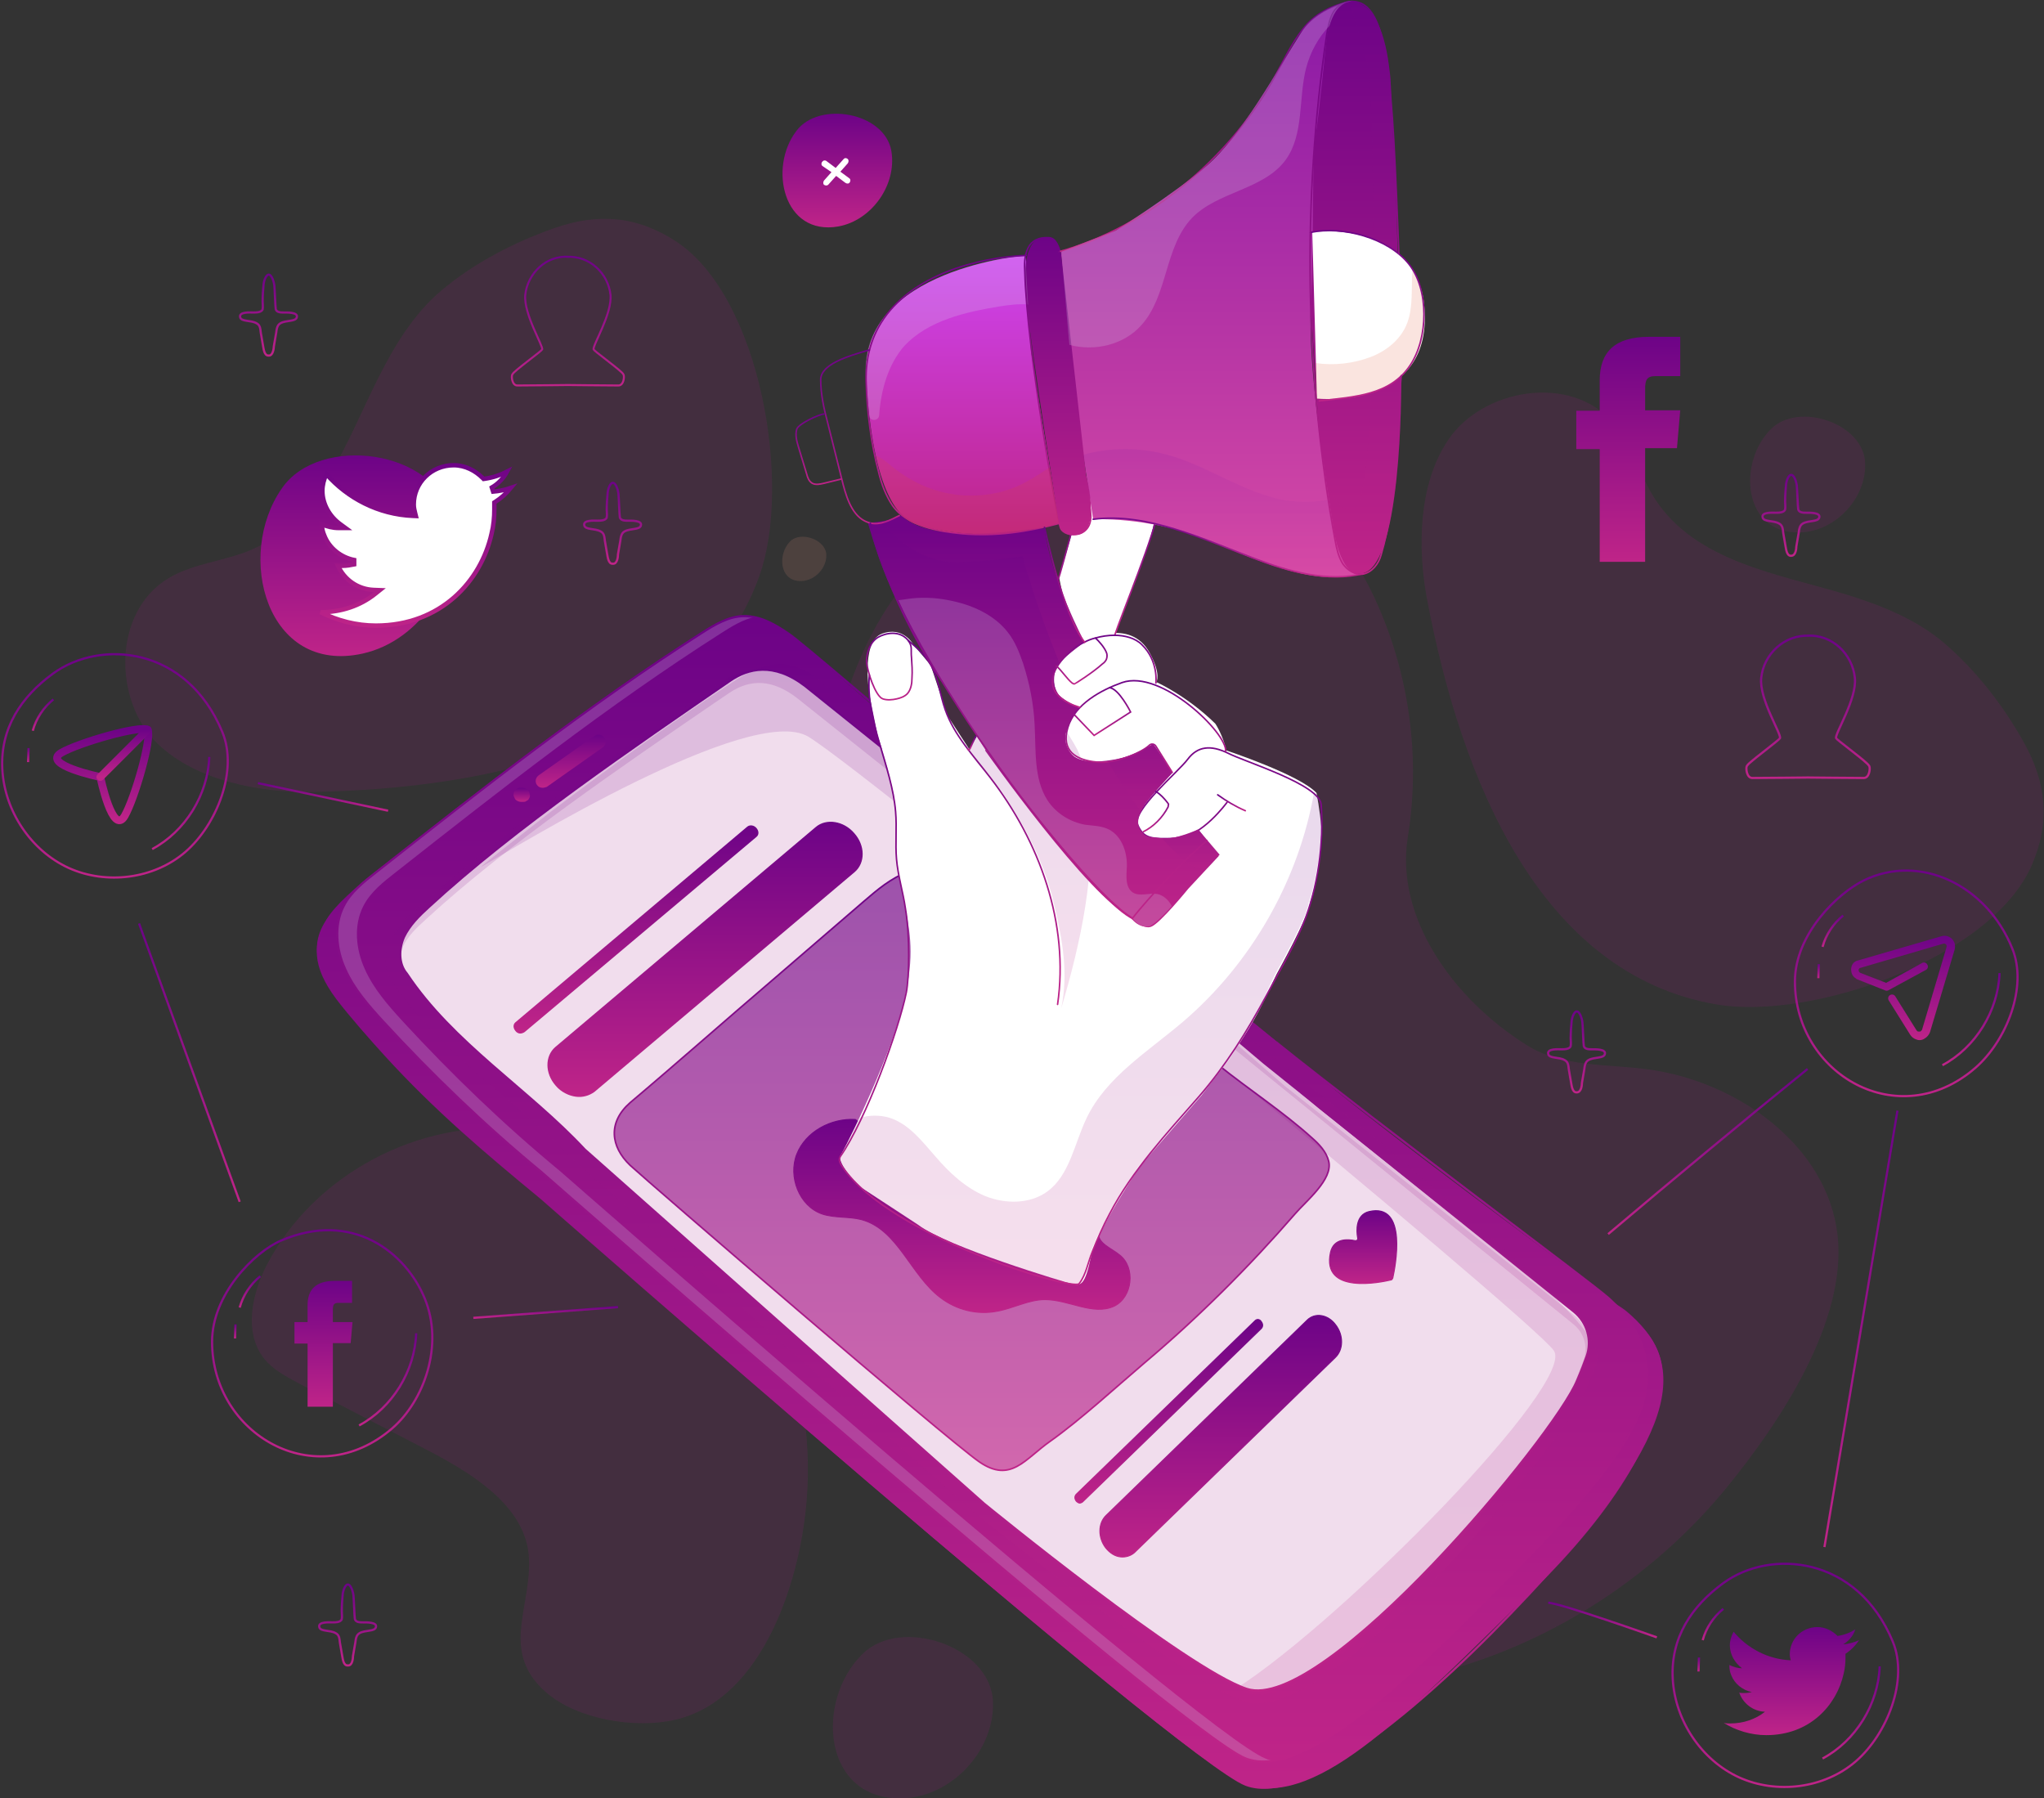 <svg width="923" height="812" viewBox="0 0 923 812" fill="none" xmlns="http://www.w3.org/2000/svg">
<rect x="0" y="0" width="923" height="812" fill="#333333" stroke="none"/>
<g clip-path="url(#clip0_1614_168182)">
<path opacity="0.15" d="M462.135 225.599C498.285 212.925 538.03 207.432 575.026 217.994C602.72 226.021 649.018 295.519 635.699 378.113C629.991 413.601 655.36 450.568 689.396 471.903C705.463 482.042 726.181 480.352 744.362 482.887C784.741 488.379 825.119 517.319 829.77 557.666C834.21 596.745 803.344 642.795 779.667 671.734C718.782 746.301 610.753 786.648 518.157 746.09C473.339 726.445 434.018 684.831 402.729 648.076C369.75 609.63 354.952 557.877 352.626 508.025C349.667 446.132 363.619 385.295 378.841 325.726C390.468 280.31 416.048 241.864 462.135 225.599Z" fill="#A21887"/>
<path opacity="0.15" d="M351.78 589.774C347.552 576.677 342.69 563.58 333.811 553.019C321.549 538.443 303.157 530.627 285.399 523.868C268.909 517.531 251.996 511.827 234.45 509.926C188.997 505.279 141.854 530.416 120.713 570.763C113.737 584.071 109.931 601.603 119.233 613.433C123.25 618.502 129.381 621.671 135.3 624.84C154.961 634.979 174.622 645.33 194.282 655.469C214.789 666.242 238.044 681.029 238.889 704.054C239.735 726.656 225.782 746.09 246.711 764.257C260.875 776.509 287.09 780.733 305.059 776.509C345.015 767.003 361.505 712.715 364.253 677.438C366.79 647.865 360.659 617.869 351.78 589.774Z" fill="#A21887"/>
<path opacity="0.15" d="M342.901 260.034C357.7 218.843 343.536 134.136 305.271 108.999C287.513 97.381 269.755 96.113 250.094 103.084C232.125 109.421 214.155 118.716 199.568 130.968C186.884 141.53 178.005 156.316 170.605 171.103C156.441 199.198 144.602 235.108 113.103 248.416C101.053 253.486 87.311 254.331 76.107 261.09C50.949 276.088 50.949 316.435 71.244 335.869C88.58 352.557 117.12 357.838 140.163 357.626C223.034 356.148 315.63 336.291 342.901 260.034Z" fill="#A21887"/>
<path opacity="0.15" d="M775.016 453.529C818.143 460.922 899.323 432.616 917.504 390.58C925.96 371.146 924.057 353.402 913.91 335.235C904.608 318.547 892.347 302.705 877.759 290.242C865.075 279.468 849.008 273.131 833.153 268.273C803.133 259.19 765.503 253.697 747.11 224.969C740.134 213.985 736.751 200.465 728.295 190.748C709.057 168.568 669.313 175.539 653.88 198.775C640.35 218.843 640.139 247.783 644.367 270.385C659.8 352.134 695.316 439.798 775.016 453.529Z" fill="#A21887"/>
<path opacity="0.15" d="M361.927 262.355C368.058 262.144 373.343 256.44 373.132 250.525C372.92 243.555 361.505 239.752 356.854 244.4C350.934 250.314 351.991 262.777 361.927 262.355Z" fill="#E69784"/>
<path opacity="0.15" d="M812.857 240.389C828.713 239.967 842.666 225.18 842.243 209.337C841.82 191.171 812.223 181.242 799.75 193.705C784.529 208.703 786.854 241.234 812.857 240.389Z" fill="#A21887"/>
<path opacity="0.15" d="M407.591 811.996C429.577 811.363 449.027 790.661 448.393 768.693C447.758 743.344 406.534 729.613 389.41 746.935C368.058 767.848 371.229 813.053 407.591 811.996Z" fill="#A21887"/>
<path d="M378.629 102.239C393.639 99.493 405.055 83.439 402.518 68.23C399.558 50.697 369.75 45.416 359.603 59.146C346.918 75.623 353.683 106.675 378.629 102.239Z" fill="url(#paint0_linear_1614_168182)"/>
<path d="M375.458 77.736L372.076 81.538C371.653 82.172 371.653 83.016 372.076 83.439C372.71 83.862 373.556 83.862 373.978 83.439L377.572 79.425L381.801 82.594C382.435 83.016 383.28 83.016 383.703 82.383C384.126 81.749 384.126 80.904 383.492 80.482L379.475 77.524L382.858 73.722C383.28 73.088 383.28 72.243 382.858 71.821C382.646 71.61 382.223 71.398 381.801 71.398C381.378 71.398 381.166 71.61 380.955 71.821L377.361 75.834L373.133 72.666C372.921 72.455 372.499 72.455 372.287 72.455C371.864 72.455 371.653 72.666 371.23 73.088C370.807 73.722 370.807 74.567 371.442 74.99L375.458 77.736Z" fill="white"/>
<path d="M726.181 557.243C755.989 532.106 786.009 507.179 816.24 482.676" stroke="url(#paint1_linear_1614_168182)" stroke-miterlimit="10"/>
<path d="M856.83 501.477C844.357 576.466 836.324 623.784 823.851 698.562" stroke="url(#paint2_linear_1614_168182)" stroke-miterlimit="10"/>
<path d="M699.121 723.699C704.195 723.699 748.167 739.331 748.167 739.331" stroke="url(#paint3_linear_1614_168182)" stroke-miterlimit="10"/>
<path d="M108.24 542.671L62.788 416.984" stroke="url(#paint4_linear_1614_168182)" stroke-miterlimit="10"/>
<path d="M163.84 295.1C190.266 289.185 209.081 260.034 203.585 233.63C197.242 203 144.179 195.818 127.267 220.533C106.126 250.74 120.29 304.817 163.84 295.1Z" fill="url(#paint5_linear_1614_168182)"/>
<path d="M168.806 266.378C161.476 266.097 155.442 261.662 152.624 255.451C153.254 255.493 153.893 255.493 154.481 255.493L154.583 255.493C156.617 255.493 158.31 255.154 159.909 254.835L159.937 254.829V252.868C153.806 251.643 148.614 247.353 146.488 241.89L146.482 241.874L146.475 241.858C145.732 240.126 145.394 238.604 145.297 236.746C147.598 237.729 150.16 238.421 152.971 238.421H156.028L153.562 236.614C148.939 233.226 145.589 227.709 145.589 221.637C145.589 219.079 146.24 216.497 147.376 214.08C156.89 224.933 170.901 232.309 186.457 232.944L187.792 232.998L187.468 231.702C187.145 230.41 186.853 229.231 186.853 227.757C186.853 218.014 194.775 210.074 204.873 210.074C210.03 210.074 214.624 212.5 218.029 215.902L218.382 216.255L218.877 216.185C222.481 215.67 225.887 214.558 228.941 213.002C227.409 215.901 224.941 218.473 222.1 220.129L222.687 221.989C225.473 221.757 228.097 221.201 230.668 220.322C228.587 222.85 226.213 224.98 223.679 226.591L223.216 226.886V227.435V227.441V227.446V227.452V227.458V227.463V227.469V227.474V227.48V227.486V227.491V227.497V227.502V227.508V227.514V227.519V227.525V227.53V227.536V227.541V227.547V227.552V227.558V227.563V227.569V227.574V227.58V227.585V227.591V227.596V227.602V227.607V227.613V227.618V227.623V227.629V227.634V227.64V227.645V227.651V227.656V227.661V227.667V227.672V227.677V227.683V227.688V227.693V227.699V227.704V227.709V227.715V227.72V227.725V227.731V227.736V227.741V227.747V227.752V227.757V227.762V227.768V227.773V227.778V227.784V227.789V227.794V227.799V227.804V227.81V227.815V227.82V227.825V227.831V227.836V227.841V227.846V227.851V227.857V227.862V227.867V227.872V227.877V227.882V227.887V227.893V227.898V227.903V227.908V227.913V227.918V227.923V227.928V227.934V227.939V227.944V227.949V227.954V227.959V227.964V227.969V227.974V227.979V227.984V227.989V227.994V227.999V228.005V228.01V228.015V228.02V228.025V228.03V228.035V228.04V228.045V228.05V228.055V228.06V228.065V228.07V228.075V228.08V228.085V228.09V228.095V228.1V228.104V228.109V228.114V228.119V228.124V228.129V228.134V228.139V228.144V228.149V228.154V228.159V228.164V228.169V228.174V228.178V228.183V228.188V228.193V228.198V228.203V228.208V228.213V228.218V228.222V228.227V228.232V228.237V228.242V228.247V228.252V228.257V228.261V228.266V228.271V228.276V228.281V228.286V228.29V228.295V228.3V228.305V228.31V228.315V228.319V228.324V228.329V228.334V228.339V228.344V228.348V228.353V228.358V228.363V228.368V228.372V228.377V228.382V228.387V228.392V228.396V228.401V228.406V228.411V228.415V228.42V228.425V228.43V228.435V228.439V228.444V228.449V228.454V228.458V228.463V228.468V228.473V228.477V228.482V228.487V228.492V228.496V228.501V228.506V228.511V228.515V228.52V228.525V228.53V228.534V228.539V228.544V228.549V228.553V228.558V228.563V228.568V228.572V228.577V228.582V228.587V228.591V228.596V228.601V228.605V228.61V228.615V228.62V228.624V228.629V228.634V228.638V228.643V228.648V228.653V228.657V228.662V228.667V228.672V228.676V228.681V228.686V228.69V228.695V228.7V228.705V228.709V228.714V228.719V228.723V228.728V228.733V228.738V228.742V228.747V228.752V228.756V228.761V228.766V228.771V228.775V228.78V228.785V228.79V228.794V228.799V228.804V228.808V228.813V228.818V228.823V228.827V228.832V228.837V228.841V228.846V228.851V228.856V228.86V228.865V228.87V228.875V228.879V228.884V228.889V228.894V228.898V228.903V228.908V228.912V228.917V228.922V228.927V228.931V228.936V228.941V228.946V228.95V228.955V228.96V228.965V228.969V228.974V228.979V228.984V228.989V228.993V228.998V229.003V229.008V229.012V229.017V229.022V229.027V229.031V229.036V229.041V229.046V229.051V229.055V229.06V229.065V229.07V229.075V229.079V229.084V229.089V229.094V229.099V229.103V229.108V229.113V229.118V229.123V229.127V229.132V229.137V229.142V229.147V229.152V229.156V229.161V229.166V229.171V229.176V229.181V229.186V229.19V229.195V229.2V229.205V229.21V229.215V229.22V229.224V229.229V229.234V229.239V229.244V229.249V229.254V229.259V229.264V229.268V229.273V229.278V229.283V229.288V229.293V229.298V229.303V229.308V229.313V229.318V229.323V229.328V229.333V229.337V229.342V229.347V229.352V229.357V229.362V229.367V229.372V229.377V229.382V229.387V229.392V229.397V229.402V229.407V229.412V229.417V229.422V229.427V229.432V229.437V229.442V229.447V229.452V229.458V229.463V229.468V229.473V229.478V229.483V229.488V229.493V229.498V229.503V229.508V229.513V229.518V229.524V229.529V229.534V229.539V229.544V229.549V229.554V229.559V229.565V229.57V229.575V229.58V229.585V229.59V229.596V229.601V229.606V229.611V229.616V229.622V229.627V229.632V229.637V229.642V229.648V229.653V229.658V229.663V229.669V229.674V229.679V229.684V229.69V229.695V229.7V229.706V229.711V229.716V229.721V229.727V229.732V229.737V229.743V229.748V229.753V229.759V229.764V229.769V229.775V229.78V229.786V229.791V229.796V229.802V229.807V229.813V229.818V229.823V229.829V229.834V229.84V229.845V229.851V229.856V229.862V229.867V229.873V229.878V229.884V229.889V229.895V229.9V229.906V229.911V229.917V229.922V229.928V229.933V229.939V229.944V229.95V229.956V229.961V229.967V229.972V229.978V229.984V229.989V229.995V230.001V230.006V230.012C223.216 233.497 222.898 237.277 221.956 241.043L221.953 241.055L221.95 241.067C217.2 262.27 199.172 282.484 169.734 282.484C160.881 282.484 152.247 280.209 144.806 276.431C144.83 276.431 144.855 276.431 144.879 276.431H144.912C154.151 276.431 162.756 273.463 169.392 268.159L171.49 266.482L168.806 266.378Z" fill="white" stroke="url(#paint6_linear_1614_168182)" stroke-width="2"/>
<path d="M256.859 173.848C256.859 173.848 237.832 174.059 233.604 174.059C231.279 174.059 230.856 170.257 231.279 169.201C231.49 168.778 231.913 168.356 232.124 168.144C235.507 164.976 244.386 158.639 244.809 157.794C245.443 156.315 236.353 141.74 237.198 133.079C238.255 123.573 246.5 115.124 257.07 115.969H255.802C266.372 115.335 274.617 123.573 275.674 133.079C276.52 141.74 267.429 156.104 268.064 157.794C268.486 158.639 277.365 164.976 280.748 168.144C281.171 168.567 281.382 168.778 281.593 169.201C282.016 170.257 281.594 174.059 279.268 174.059C275.04 174.059 256.013 173.848 256.013 173.848H256.859Z" stroke="url(#paint7_linear_1614_168182)" stroke-width="0.906" stroke-miterlimit="10"/>
<path d="M817.086 351.074C817.086 351.074 796.156 351.286 791.294 351.286C788.757 351.286 788.334 347.061 788.757 346.005C788.969 345.582 789.391 345.16 789.814 344.737C793.619 341.357 803.344 334.175 803.767 333.33C804.613 331.64 794.254 315.586 795.311 306.081C796.368 295.519 805.67 286.435 817.086 287.069H815.817C827.444 286.224 836.535 295.519 837.592 306.081C838.649 315.586 828.29 331.64 829.136 333.33C829.559 334.175 839.495 341.357 843.088 344.737C843.511 345.16 843.934 345.582 844.146 346.005C844.568 347.061 844.146 351.286 841.609 351.286C836.958 351.286 815.817 351.074 815.817 351.074H817.086Z" stroke="url(#paint8_linear_1614_168182)" stroke-miterlimit="10"/>
<path d="M712.017 493.24C709.903 493.451 709.691 489.86 709.48 489.015C709.057 486.902 708.846 485.001 708.423 482.889C708.211 481.199 708.211 479.509 706.52 478.664C703.983 477.185 699.544 478.03 699.121 475.918C698.487 473.383 703.772 473.806 705.04 473.806C706.309 473.806 708.846 473.806 709.268 472.327C709.48 471.06 709.268 470.003 709.268 468.736C709.268 466.201 709.48 463.244 709.691 461.131C709.903 459.019 710.96 456.695 712.017 456.695C713.074 456.695 714.131 458.808 714.554 461.554C714.765 463.666 714.976 471.06 715.188 472.327C715.611 473.806 717.513 473.806 718.782 473.806C720.05 473.806 725.335 473.594 724.701 475.918C724.278 478.03 719.839 477.185 717.302 478.664C715.822 479.509 715.611 481.199 715.399 482.889C714.976 485.001 714.765 486.902 714.342 489.015C714.342 489.86 714.131 493.24 712.017 493.24Z" stroke="url(#paint9_linear_1614_168182)" stroke-miterlimit="10"/>
<path d="M808.841 250.95C806.727 251.162 806.515 247.571 806.304 246.726C805.881 244.613 805.67 242.712 805.247 240.6C805.036 238.91 805.036 237.22 803.344 236.375C800.808 234.896 796.368 235.741 795.945 233.629C795.311 231.094 800.596 231.517 801.865 231.517C803.133 231.517 805.67 231.517 806.093 230.038C806.304 228.77 806.093 227.714 806.093 226.447C806.093 223.912 806.304 220.955 806.515 218.842C806.727 216.73 807.784 214.406 808.841 214.406C809.898 214.406 810.955 216.519 811.378 219.265C811.589 221.377 811.801 228.77 812.012 230.038C812.435 231.517 814.338 231.517 815.606 231.517C816.874 231.517 822.16 231.305 821.525 233.629C821.103 235.741 816.663 234.896 814.126 236.375C812.646 237.22 812.435 238.91 812.223 240.6C811.801 242.712 811.589 244.613 811.166 246.726C811.166 247.571 810.955 250.95 808.841 250.95Z" stroke="url(#paint10_linear_1614_168182)" stroke-miterlimit="10"/>
<path d="M276.731 254.54C274.617 254.752 274.405 251.161 274.194 250.316C273.771 248.203 273.56 246.302 273.137 244.19C272.925 242.5 272.925 240.81 271.234 239.965C268.697 238.486 264.258 239.331 263.835 237.219C263.201 234.684 268.486 235.106 269.754 235.106C271.023 235.106 273.56 235.106 273.982 233.628C274.194 232.36 273.982 231.304 273.982 230.037C273.982 227.502 274.194 224.544 274.405 222.432C274.617 220.32 275.674 217.996 276.731 217.996C277.788 217.996 278.845 220.108 279.267 222.855C279.479 224.967 279.69 232.36 279.902 233.628C280.325 235.106 282.227 235.106 283.496 235.106C284.764 235.106 290.049 234.895 289.415 237.219C288.992 239.331 284.553 238.486 282.016 239.965C280.536 240.81 280.325 242.5 280.113 244.19C279.69 246.302 279.479 248.203 279.056 250.316C279.056 251.161 278.845 254.752 276.731 254.54Z" stroke="url(#paint11_linear_1614_168182)" stroke-miterlimit="10"/>
<path d="M121.347 160.54C119.233 160.752 119.021 157.161 118.81 156.316C118.387 154.203 118.176 152.302 117.753 150.19C117.542 148.5 117.542 146.81 115.85 145.965C113.313 144.486 108.874 145.331 108.451 143.219C107.817 140.684 113.102 141.106 114.37 141.106C115.639 141.106 118.176 141.106 118.599 139.628C118.81 138.36 118.599 137.304 118.599 136.037C118.599 133.502 118.81 130.544 119.021 128.432C119.233 126.32 120.29 123.996 121.347 123.996C122.404 123.996 123.461 126.108 123.884 128.855C124.095 130.967 124.307 138.36 124.518 139.628C124.941 141.106 126.843 141.106 128.112 141.106C129.38 141.106 134.665 140.895 134.031 143.219C133.608 145.331 129.169 144.486 126.632 145.965C125.152 146.81 124.941 148.5 124.729 150.19C124.307 152.302 124.095 154.203 123.672 156.316C123.672 157.161 123.249 160.752 121.347 160.54Z" stroke="url(#paint12_linear_1614_168182)" stroke-miterlimit="10"/>
<path d="M157.075 752.005C154.961 752.216 154.75 748.625 154.538 747.78C154.116 745.668 153.904 743.767 153.481 741.654C153.27 739.965 153.27 738.275 151.579 737.43C149.042 735.951 144.602 736.796 144.18 734.684C143.545 732.149 148.831 732.571 150.099 732.571C151.367 732.571 153.904 732.571 154.327 731.093C154.538 729.825 154.327 728.769 154.327 727.501C154.327 724.967 154.538 722.009 154.75 719.897C154.961 717.785 156.018 715.461 157.075 715.461C158.132 715.461 159.189 717.573 159.612 720.319C159.824 722.432 160.035 729.825 160.246 731.093C160.669 732.571 162.572 732.571 163.84 732.571C165.109 732.571 170.394 732.36 169.76 734.684C169.337 736.796 164.897 735.951 162.361 737.43C160.881 738.275 160.669 739.965 160.458 741.654C160.035 743.767 159.824 745.668 159.401 747.78C159.401 748.625 159.189 752.216 157.075 752.005Z" stroke="url(#paint13_linear_1614_168182)" stroke-miterlimit="10"/>
<path d="M841.609 397.549C829.982 403.253 810.532 421.63 810.532 443.177C810.532 485.002 857.253 512.252 891.924 482.256C906.088 470.004 915.813 445.5 908.625 428.179C897.209 399.873 867.189 385.086 841.609 397.549Z" stroke="url(#paint14_linear_1614_168182)" stroke-miterlimit="10"/>
<g clip-path="url(#clip1_1614_168182)">
<path d="M866.934 469.655C866.438 469.693 865.94 469.61 865.484 469.413C864.287 469.06 863.258 468.288 862.584 467.238L852.917 451.771C852.66 451.387 852.567 450.916 852.658 450.463C852.749 450.01 853.016 449.611 853.4 449.355C853.785 449.098 854.255 449.005 854.709 449.096C855.162 449.187 855.56 449.454 855.817 449.838L865.484 465.305C865.725 465.546 865.967 465.788 866.209 465.788H867.175L867.9 465.063L879.017 427.605V426.88C878.96 426.716 878.869 426.567 878.751 426.44C878.633 426.314 878.49 426.213 878.33 426.145C878.171 426.077 878 426.043 877.827 426.044C877.654 426.046 877.483 426.084 877.325 426.155L840.109 437.03C839.867 437.03 839.625 437.271 839.384 437.513C839.384 437.755 839.142 438.238 839.384 438.48C839.384 438.721 839.625 438.963 839.867 439.205L851.709 443.796L867.9 434.855C868.102 434.728 868.33 434.645 868.566 434.613C868.803 434.581 869.044 434.6 869.273 434.668C869.502 434.737 869.714 434.854 869.894 435.011C870.074 435.168 870.218 435.362 870.317 435.58C870.444 435.782 870.526 436.009 870.559 436.246C870.591 436.483 870.572 436.724 870.503 436.953C870.434 437.182 870.318 437.393 870.16 437.573C870.003 437.753 869.809 437.898 869.592 437.996L852.675 447.18C852.452 447.299 852.203 447.361 851.95 447.361C851.697 447.361 851.448 447.299 851.225 447.18L838.417 442.105C838.385 442.105 838.353 442.1 838.324 442.088C838.294 442.076 838.267 442.058 838.244 442.036C838.222 442.013 838.204 441.986 838.192 441.956C838.18 441.927 838.174 441.895 838.175 441.863C837.593 441.545 837.093 441.096 836.715 440.55C836.338 440.005 836.093 439.378 836 438.721C835.861 438.1 835.853 437.456 835.978 436.832C836.103 436.208 836.357 435.616 836.725 435.096C837.313 434.319 838.179 433.799 839.142 433.646L876.6 422.771C877.203 422.578 877.838 422.507 878.469 422.56C879.1 422.614 879.714 422.792 880.275 423.084C880.837 423.376 881.335 423.776 881.741 424.262C882.148 424.747 882.454 425.309 882.642 425.913C882.884 426.865 882.884 427.862 882.642 428.813L871.525 466.03C871.076 467.245 870.223 468.269 869.109 468.93C868.473 469.384 867.715 469.637 866.934 469.655V469.655Z" fill="url(#paint15_linear_1614_168182)"/>
</g>
<path d="M832.307 413.391C827.867 416.982 824.485 422.051 823.005 427.544" stroke="url(#paint16_linear_1614_168182)" stroke-miterlimit="10"/>
<path d="M821.314 435.359C821.314 437.472 821.103 439.584 821.103 441.697" stroke="url(#paint17_linear_1614_168182)" stroke-miterlimit="10"/>
<path d="M902.917 439.375C902.282 456.485 892.135 472.962 877.125 480.989" stroke="url(#paint18_linear_1614_168182)" stroke-miterlimit="10"/>
<path d="M138.893 635.194H150.309V606.466H158.342L159.188 596.96H150.309C150.309 596.96 150.309 593.369 150.309 591.468C150.309 589.144 150.732 588.299 152.846 588.299C154.537 588.299 158.977 588.299 158.977 588.299V578.371C158.977 578.371 152.423 578.371 151.155 578.371C142.698 578.371 138.893 582.173 138.893 589.356C138.893 595.693 138.893 596.96 138.893 596.96H132.974V606.677H138.893V635.194Z" fill="url(#paint19_linear_1614_168182)"/>
<path d="M126.843 560.203C115.005 565.273 95.767 584.284 95.767 605.831C95.767 647.656 142.487 674.906 177.158 644.91C191.322 632.658 200.624 607.521 191.745 586.186C183.289 565.695 159.189 546.262 126.843 560.203Z" stroke="url(#paint20_linear_1614_168182)" stroke-miterlimit="10"/>
<path d="M117.541 576.258C113.102 579.849 109.719 584.919 108.239 590.411" stroke="url(#paint21_linear_1614_168182)" stroke-miterlimit="10"/>
<path d="M106.337 598.016C106.337 600.128 106.126 602.24 106.126 604.353" stroke="url(#paint22_linear_1614_168182)" stroke-miterlimit="10"/>
<path d="M187.94 602.027C187.306 619.138 177.158 635.614 162.148 643.641" stroke="url(#paint23_linear_1614_168182)" stroke-miterlimit="10"/>
<path d="M23.889 304.183C9.725 314.534 -2.92995e-05 328.687 1.057 347.487C2.114 366.287 13.953 384.031 30.865 391.847C47.989 399.663 69.553 396.917 83.717 384.665C97.881 372.413 107.606 347.909 100.418 330.588C84.351 291.72 45.241 288.551 23.889 304.183Z" stroke="url(#paint24_linear_1614_168182)" stroke-miterlimit="10"/>
<path fill-rule="evenodd" clip-rule="evenodd" d="M45.309 350.862C45.309 350.862 18.361 345.287 27.726 339.881C35.628 335.32 62.862 327.477 66.667 329.504C68.693 333.309 60.851 360.542 56.289 368.445C50.883 377.809 45.309 350.862 45.309 350.862Z" stroke="url(#paint25_linear_1614_168182)" stroke-width="3.5" stroke-linecap="round" stroke-linejoin="round"/>
<path d="M45.309 350.862L66.666 329.504" stroke="url(#paint26_linear_1614_168182)" stroke-width="3.5" stroke-linecap="round" stroke-linejoin="round"/>
<path d="M24.101 315.801C19.661 319.392 16.279 324.462 14.799 329.954" stroke="url(#paint27_linear_1614_168182)" stroke-miterlimit="10"/>
<path d="M12.896 337.77C12.896 339.882 12.685 341.994 12.685 344.107" stroke="url(#paint28_linear_1614_168182)" stroke-miterlimit="10"/>
<path d="M94.499 341.785C93.864 358.895 83.717 375.372 68.707 383.399" stroke="url(#paint29_linear_1614_168182)" stroke-miterlimit="10"/>
<path fill-rule="evenodd" clip-rule="evenodd" d="M839.495 740.602C837.169 741.658 834.844 742.292 832.307 742.503C834.844 741.025 836.958 738.49 837.804 735.744C835.478 737.222 832.73 738.279 829.77 738.701C827.445 736.377 824.274 734.688 820.68 734.688C813.703 734.688 808.207 740.18 808.207 746.939C808.207 747.996 808.418 748.84 808.63 749.685C798.271 749.263 788.969 744.193 782.838 736.8C781.781 738.701 781.147 740.813 781.147 742.926C781.147 747.151 783.472 750.953 786.643 753.277C784.529 753.277 782.627 752.643 780.935 751.798C780.935 751.798 780.935 751.798 780.935 752.009C780.935 753.699 781.147 754.966 781.781 756.445C783.261 760.247 786.855 763.205 791.083 764.05C790.026 764.261 788.969 764.472 787.7 764.472C786.855 764.472 786.009 764.472 785.375 764.261C787.066 769.119 791.506 772.71 797.002 772.922C792.774 776.301 787.277 778.203 781.358 778.203C780.301 778.203 779.455 778.203 778.398 777.991C783.895 781.371 790.66 783.484 797.636 783.484C817.297 783.484 829.347 769.964 832.518 755.811C833.153 753.276 833.364 750.742 833.364 748.418C833.364 747.784 833.364 747.362 833.364 746.728C835.69 745.249 837.804 743.137 839.495 740.602Z" fill="url(#paint30_linear_1614_168182)"/>
<path d="M778.187 714.83C764.023 725.181 754.298 739.334 755.355 758.134C756.412 776.934 768.251 794.678 785.163 802.494C802.287 810.31 823.851 807.564 838.015 795.312C852.179 783.06 861.904 758.556 854.716 741.235C838.649 702.578 799.539 699.198 778.187 714.83Z" stroke="url(#paint31_linear_1614_168182)" stroke-miterlimit="10"/>
<path d="M778.187 726.449C773.747 730.04 770.365 735.11 768.885 740.602" stroke="url(#paint32_linear_1614_168182)" stroke-miterlimit="10"/>
<path d="M767.194 748.418C767.194 750.53 766.982 752.643 766.982 754.755" stroke="url(#paint33_linear_1614_168182)" stroke-miterlimit="10"/>
<path d="M848.796 752.43C848.162 769.54 838.015 786.017 823.005 794.044" stroke="url(#paint34_linear_1614_168182)" stroke-miterlimit="10"/>
<path d="M722.375 253.695H742.881V202.365H757.257L758.737 185.254H742.881C742.881 185.254 742.881 178.917 742.881 175.537C742.881 171.524 743.727 169.834 747.532 169.834C750.703 169.834 758.737 169.834 758.737 169.834V152.09C758.737 152.09 747.11 152.09 744.573 152.09C729.351 152.09 722.375 158.849 722.375 171.735C722.375 182.931 722.375 185.465 722.375 185.465H711.805V202.787H722.375V253.695Z" fill="url(#paint35_linear_1614_168182)"/>
<path d="M213.731 595.058L279.056 590.199" stroke="url(#paint36_linear_1614_168182)" stroke-miterlimit="10"/>
<path d="M116.484 353.609L175.255 366.072" stroke="url(#paint37_linear_1614_168182)" stroke-miterlimit="10"/>
<path d="M604.199 505.068C652.4 543.725 726.815 585.972 734.214 592.521C740.133 598.013 751.761 605.829 750.704 624.207C749.224 645.542 732.1 679.762 690.453 719.898C638.235 770.172 595.954 816.856 562.552 805.872C533.378 796.155 244.174 540.767 244.174 540.767C218.805 519.855 196.608 501.055 174.41 476.762C167.856 469.58 157.92 458.807 152.212 450.78C138.048 430.924 141.642 419.305 154.538 407.265C159.823 402.406 164.051 409.8 169.759 405.364C217.537 367.763 265.315 330.163 316.686 297.421C322.606 293.619 328.948 289.816 335.924 289.816C343.324 289.816 349.877 293.619 356.008 297.843C365.944 304.392 416.047 348.329 477.778 397.125" fill="url(#paint38_linear_1614_168182)"/>
<path d="M604.199 505.068C652.4 543.725 726.604 586.184 734.214 592.521C759.372 613.856 763.177 641.951 690.453 719.898C646.481 767.004 589.824 816.222 562.552 805.872C533.801 794.887 244.174 540.767 244.174 540.767C218.806 519.855 196.608 501.055 174.41 476.762C167.857 469.58 158.132 458.596 152.213 450.78C141.008 435.782 141.854 425.854 147.985 415.292C161.937 391.633 265.526 330.163 316.687 297.421C322.606 293.619 328.948 289.816 335.925 289.816C343.324 289.816 349.878 293.619 356.008 297.843C365.944 304.392 416.048 348.329 477.778 397.125" stroke="url(#paint39_linear_1614_168182)" stroke-width="0.979" stroke-miterlimit="10"/>
<path d="M604.199 493.24C652.399 531.896 718.992 579.636 726.391 586.185C732.734 592.099 746.052 605.407 743.515 625.053C740.767 644.698 722.163 670.469 684.956 708.28C639.715 754.33 589.612 804.394 562.552 794.043C534.012 783.059 244.174 528.939 244.174 528.939C218.805 508.026 195.127 485.213 172.93 461.132C166.376 453.95 159.822 446.556 155.806 437.473C151.789 428.601 150.732 417.828 155.172 409.167C158.343 402.83 164.262 398.183 169.97 393.747C217.748 356.146 265.526 318.546 316.897 285.804C322.817 282.002 329.159 278.199 336.135 278.199C343.535 278.199 350.088 282.002 356.219 286.226C366.155 292.775 416.893 340.937 478.835 389.733" fill="url(#paint40_linear_1614_168182)"/>
<path opacity="0.2" d="M571.431 794.044C542.891 783.06 253.053 528.94 253.053 528.94C227.684 508.027 204.007 485.214 181.809 461.132C175.256 453.95 168.702 446.557 164.685 437.474C160.669 428.602 159.612 417.829 164.051 409.168C167.222 402.831 173.142 398.183 178.849 393.747C226.627 356.147 274.405 318.547 325.777 285.805C330.428 282.847 335.502 279.679 340.787 278.623C339.307 278.2 337.616 277.989 335.924 278.2C328.948 278.411 322.606 282.214 316.686 285.805C265.526 318.547 217.537 356.147 169.759 393.747C164.051 398.183 158.343 402.831 154.961 409.168C150.521 417.829 151.578 428.602 155.595 437.474C159.612 446.346 166.165 453.95 172.719 461.132C194.916 485.425 218.805 508.027 243.963 528.94C243.963 528.94 533.589 783.06 562.341 794.044C566.146 795.523 570.585 795.734 575.236 795.1C573.968 794.889 572.699 794.678 571.431 794.044Z" fill="#DFE4F2"/>
<path d="M595.743 500.633L710.748 592.311C716.668 597.169 718.993 605.196 716.456 612.378C715.399 615.336 714.131 618.715 712.228 623.151C702.081 648.289 597.646 773.976 562.975 762.569C535.492 753.485 444.376 678.918 444.376 678.918L264.047 519.011C238.889 491.972 204.43 470.849 183.712 439.585C179.907 435.149 180.118 428.39 182.444 423.109C184.981 417.828 189.209 413.603 193.648 409.589C232.124 374.101 286.456 337.135 329.794 307.35C337.827 301.858 349.243 298.901 363.408 309.674L478.201 401.774" fill="#F1DDED"/>
<path d="M576.293 470.637C624.494 509.294 718.992 579.425 726.391 586.185C733.368 592.522 748.166 607.52 742.458 631.178C737.807 650.401 717.935 674.905 684.956 708.28C639.715 754.33 589.612 804.394 562.552 794.043C534.012 783.059 244.174 528.939 244.174 528.939C218.805 508.026 195.127 485.213 172.93 461.132C166.376 453.95 159.822 446.556 155.806 437.473C151.789 428.601 150.732 417.828 155.172 409.167C158.343 402.83 164.262 398.183 169.97 393.747C217.748 356.146 265.526 318.546 316.897 285.804C322.817 282.002 329.159 278.199 336.135 278.199C343.535 278.199 350.088 282.002 356.219 286.226C366.155 292.775 515.831 423.109 577.773 471.905" stroke="url(#paint41_linear_1614_168182)" stroke-width="0.979" stroke-miterlimit="10"/>
<path d="M570.797 479.932L710.748 592.311C716.668 597.169 718.993 605.196 716.456 612.378C715.399 615.336 714.131 618.715 712.228 623.151C702.081 648.289 597.646 773.976 562.975 762.569C535.492 753.485 444.376 678.918 444.376 678.918L264.047 519.011C238.889 491.972 204.43 470.849 183.712 439.585C179.907 435.149 180.118 428.39 182.444 423.109C184.981 417.828 189.209 413.603 193.648 409.589C232.124 374.101 286.456 337.135 329.794 307.35C337.827 301.858 349.243 298.901 363.408 309.674L478.201 401.774L570.797 479.932Z" stroke="url(#paint42_linear_1614_168182)" stroke-width="0.945" stroke-miterlimit="10"/>
<path opacity="0.15" d="M621.322 514.155L477.355 400.509L363.618 310.099C350.722 300.593 337.827 299.748 325.988 307.775L319.434 312.211C277.576 340.728 225.358 376.428 188.362 410.226C183.289 414.873 179.06 419.098 176.312 424.59C173.141 431.561 173.564 439.165 177.792 444.235C190.688 463.669 209.292 479.512 227.05 494.721C238.043 504.016 249.459 513.733 259.183 524.083L441.416 684.202C445.221 687.159 534.223 759.192 562.129 768.275C563.82 768.909 565.723 769.12 567.625 769.12C609.484 769.12 707.365 649.559 716.455 627.168C718.147 623.154 719.415 619.563 720.683 616.394C724.066 608.156 721.318 598.65 621.322 514.155ZM714.976 614.493C713.707 617.662 712.439 621.253 710.747 625.055C705.885 637.096 676.922 674.696 645.423 707.438C607.792 746.306 577.35 767.007 564.031 762.571C537.183 753.911 446.278 680.188 445.432 679.555L263.623 519.647C253.687 509.085 242.271 499.368 231.278 489.863C213.731 474.865 195.762 459.444 183.077 440.644L182.866 440.433C179.695 436.842 180.329 431.138 182.02 427.336C184.134 422.689 188.151 418.887 192.59 414.873C229.164 381.286 281.17 345.798 322.817 317.281L329.37 312.845C339.095 306.297 349.031 306.93 359.601 314.957L472.915 405.156L710.325 597.805C715.398 601.819 717.301 608.367 714.976 614.493Z" fill="url(#paint43_linear_1614_168182)"/>
<path d="M245.02 355.726C243.963 355.726 243.117 355.303 242.483 354.458C241.426 352.979 241.848 351.078 243.328 350.022L268.486 332.278C269.966 331.222 271.868 331.644 272.925 333.123C273.982 334.602 273.559 336.503 272.08 337.559L246.922 355.303C246.288 355.514 245.654 355.726 245.02 355.726Z" fill="url(#paint44_linear_1614_168182)"/>
<path d="M239.1 358.05C238.889 357.416 238.677 356.994 238.254 356.572L237.62 356.149C237.197 355.938 236.563 355.727 235.929 355.727H235.083C234.66 355.727 234.238 355.727 233.815 355.938C233.392 356.149 233.181 356.36 232.758 356.572C232.546 356.783 232.335 357.205 232.124 357.628C231.912 358.05 231.912 358.473 231.912 358.895C231.912 359.106 231.912 359.529 232.124 359.74C232.335 360.374 232.546 360.796 232.969 361.219L233.603 361.641C234.026 361.852 234.66 362.064 235.295 362.064H236.14C236.563 362.064 236.986 362.064 237.409 361.852C237.831 361.641 238.043 361.43 238.466 361.219C238.677 361.008 238.889 360.585 239.1 360.163C239.311 359.74 239.311 359.318 239.311 358.895C239.1 358.684 239.1 358.261 239.1 358.05Z" fill="url(#paint45_linear_1614_168182)"/>
<path opacity="0.15" d="M712.228 624.842C713.919 620.617 715.399 617.026 716.456 614.069C719.204 606.887 716.879 598.648 710.748 593.79L580.31 490.494L478.835 402.619L368.692 306.083C354.528 295.31 343.112 299.957 330.851 307.984C305.059 324.884 276.519 345.585 249.036 366.286C249.036 366.286 215.846 392.057 217.325 391.424C231.067 383.608 339.307 316.856 365.098 332.699C393.638 350.021 691.087 594.846 701.657 609.844C711.805 624.419 606.947 731.095 558.324 762.358C560.226 763.203 561.918 763.837 563.398 764.47C598.068 776.089 702.292 649.979 712.228 624.842Z" fill="url(#paint46_linear_1614_168182)"/>
<path d="M348.821 442.544C362.562 430.714 376.515 418.674 390.256 406.844C396.176 401.775 402.306 396.494 409.917 393.747C432.749 385.298 464.671 413.181 481.584 425.433C505.473 442.966 527.247 462.611 550.291 480.989C564.244 492.184 579.253 501.901 592.361 513.731C595.743 516.688 598.914 520.068 599.971 524.293C602.085 532.531 589.612 542.459 584.75 548.163C564.244 571.821 541.2 594.846 516.889 615.336C504.204 626.11 487.926 641.108 474.184 650.824C462.769 658.852 456.426 669.836 442.262 660.119C427.252 649.768 292.798 533.798 284.553 526.194C275.674 517.744 274.406 506.76 284.553 497.888C304.848 480.778 328.526 459.865 348.821 442.544Z" stroke="url(#paint47_linear_1614_168182)" stroke-width="0.728" stroke-miterlimit="10" stroke-linecap="round"/>
<path opacity="0.64" d="M348.821 442.544C362.562 430.714 376.515 418.674 390.256 406.844C396.176 401.775 402.306 396.494 409.917 393.747C432.749 385.298 464.671 413.181 481.584 425.433C505.473 442.966 527.247 462.611 550.291 480.989C564.244 492.184 579.253 501.901 592.361 513.731C595.743 516.688 598.914 520.068 599.971 524.293C602.085 532.531 589.612 542.459 584.75 548.163C564.244 571.821 541.2 594.846 516.889 615.336C504.204 626.11 487.926 641.108 474.184 650.824C462.769 658.852 456.426 669.836 442.262 660.119C427.252 649.768 292.798 533.798 284.553 526.194C275.674 517.744 274.406 506.76 284.553 497.888C304.848 480.778 328.526 459.865 348.821 442.544Z" fill="url(#paint48_linear_1614_168182)"/>
<path d="M506.106 702.998C503.57 702.787 501.244 701.308 499.341 698.984C495.748 694.337 495.748 687.789 499.553 684.198L590.246 596.111C593.84 592.52 599.759 593.576 603.142 598.224C606.736 602.871 606.736 609.419 602.931 613.01L512.237 701.097C510.546 702.575 508.22 703.209 506.106 702.998Z" fill="url(#paint49_linear_1614_168182)" stroke="url(#paint50_linear_1614_168182)" stroke-width="0.447" stroke-miterlimit="10" stroke-linecap="round"/>
<path d="M487.503 678.705C487.08 678.705 486.446 678.283 486.023 677.86C485.177 676.804 485.177 675.537 486.023 674.692L566.78 596.322C567.626 595.477 568.894 595.688 569.528 596.745C570.374 597.801 570.374 599.068 569.528 599.913L488.983 678.071C488.56 678.494 487.926 678.705 487.503 678.705Z" fill="url(#paint51_linear_1614_168182)" stroke="url(#paint52_linear_1614_168182)" stroke-width="0.447" stroke-miterlimit="10" stroke-linecap="round"/>
<path d="M618.152 547.106C612.233 548.584 612.444 555.555 613.078 558.935C613.29 559.78 612.656 560.414 611.81 560.203C608.85 559.569 602.297 558.935 600.817 565.484C596.589 584.706 623.649 579.003 628.088 577.947C628.511 577.947 628.723 577.524 628.934 577.102C629.991 572.243 635.91 542.881 618.152 547.106Z" fill="url(#paint53_linear_1614_168182)" stroke="url(#paint54_linear_1614_168182)" stroke-width="0.481" stroke-miterlimit="10" stroke-linecap="round"/>
<path d="M260.029 494.932C256.858 494.51 253.476 492.82 251.15 490.074C246.288 484.581 246.288 476.977 250.939 472.963L368.481 373.681C373.132 369.668 380.954 370.935 385.605 376.427C390.467 381.92 390.467 389.524 385.816 393.538L268.274 492.82C265.949 494.51 262.989 495.355 260.029 494.932Z" fill="url(#paint55_linear_1614_168182)" stroke="url(#paint56_linear_1614_168182)" stroke-width="0.551" stroke-miterlimit="10" stroke-linecap="round"/>
<path d="M234.872 466.417C234.238 466.417 233.392 465.994 232.97 465.36C231.912 464.093 231.912 462.614 232.97 461.769L337.616 373.472C338.673 372.627 340.364 372.838 341.421 374.106C342.478 375.373 342.478 376.852 341.421 377.697L236.775 465.783C236.141 466.205 235.506 466.417 234.872 466.417Z" fill="url(#paint57_linear_1614_168182)" stroke="url(#paint58_linear_1614_168182)" stroke-width="0.551" stroke-miterlimit="10" stroke-linecap="round"/>
<path d="M495.959 556.399C495.537 561.468 501.879 563.581 505.684 566.749C512.872 572.453 511.392 585.761 503.147 589.774C493.634 594.21 482.641 586.817 471.859 586.817C464.46 586.817 457.483 590.83 450.084 592.098C441.205 593.788 431.903 591.464 424.716 585.972C411.186 575.832 405.478 555.131 388.988 550.695C383.28 549.217 376.938 550.061 371.23 548.16C360.871 544.569 355.797 531.261 359.814 521.122C363.83 510.982 375.246 504.856 386.24 505.49C386.24 505.49 430.635 539.922 451.564 543.091C473.128 546.259 495.959 556.399 495.959 556.399Z" fill="url(#paint59_linear_1614_168182)" stroke="url(#paint60_linear_1614_168182)" stroke-width="0.447" stroke-miterlimit="10" stroke-linecap="round"/>
<path d="M478.201 260.456C479.681 257.499 489.406 218.631 492.577 216.941C500.61 212.716 520.482 228.771 521.117 234.896C521.751 240.6 505.05 281.58 502.724 288.973L485.812 297.423L478.201 260.456Z" fill="white"/>
<path d="M388.775 536.123C388.775 536.123 379.051 527.251 379.262 521.97C378.417 525.138 401.248 480.144 407.802 453.74C412.664 433.883 411.607 424.166 408.859 410.013C405.899 395.86 403.785 384.031 404.631 371.145C405.477 358.26 396.386 332.489 396.386 332.489L392.792 314.745C392.792 314.745 388.353 290.03 398.077 286.228C407.802 282.425 412.453 291.086 412.453 291.086L420.275 300.381L427.886 323.194L437.61 338.192C437.61 338.192 476.932 275.032 479.68 270.174C479.68 269.962 489.828 289.396 489.828 289.396C489.828 289.396 510.334 278.412 519.213 294.888C524.498 304.605 522.173 307.985 522.173 307.985C522.173 307.985 535.914 314.111 548.81 326.785C550.501 329.32 553.038 334.812 553.672 338.826C553.672 338.826 586.863 349.81 594.474 358.049C594.474 358.049 596.165 366.709 596.588 373.258C597.222 391.636 591.514 407.69 591.514 407.69C591.091 413.604 576.504 439.798 576.504 439.798L570.796 451.839C568.048 457.542 564.877 463.034 561.494 468.315L554.941 478.455L542.468 494.72L514.774 526.617C514.774 526.617 495.113 555.768 492.576 567.808C490.039 579.849 488.136 580.694 484.543 579.849C480.949 579.004 427.886 563.161 414.567 553.022" fill="white"/>
<path d="M392.581 304.812C390.678 325.303 402.729 346.004 404.42 366.494C405.054 373.676 404.209 380.858 404.843 388.04C405.477 395.434 407.802 402.827 408.859 410.22C410.973 422.683 410.551 441.484 409.282 448.032C405.9 464.931 391.101 505.489 379.474 522.177C378.417 523.867 379.474 525.345 380.531 527.035C402.094 558.51 484.543 583.013 487.291 579.634C490.462 575.62 491.308 569.917 493.211 565.269C495.536 559.355 498.073 553.651 501.033 548.159C511.392 528.303 526.824 511.826 541.411 495.138C553.461 481.196 563.186 465.776 571.854 449.511C577.562 438.738 583.904 428.176 588.555 416.98C595.108 400.926 597.857 380.647 596.588 363.326C595.954 354.242 562.34 344.103 554.518 340.089C546.696 336.287 540.777 336.921 536.337 342.835C531.898 348.75 510.969 366.072 513.717 372.409C516.465 378.746 519.848 378.957 531.264 378.535C542.68 378.112 554.096 362.269 554.096 362.269" stroke="url(#paint61_linear_1614_168182)" stroke-width="0.694" stroke-miterlimit="10" stroke-linecap="round"/>
<path d="M396.598 287.704C393.004 289.816 391.312 294.463 391.312 298.688C391.524 302.913 395.329 314.531 398.712 315.587C400.614 316.221 402.94 316.01 404.842 315.587C406.745 315.165 408.436 314.531 409.705 313.263C411.396 311.362 411.819 308.616 411.819 306.081C412.03 303.124 411.819 299.955 411.607 296.998C411.185 293.196 412.242 291.928 409.916 288.971C406.111 284.535 399.98 285.803 396.598 287.704Z" stroke="url(#paint62_linear_1614_168182)" stroke-width="0.694" stroke-miterlimit="10" stroke-linecap="round"/>
<path d="M410.128 289.184C414.356 292.775 417.739 295.732 420.487 300.59C423.869 306.716 424.504 313.898 426.829 320.447C430.846 332.065 439.725 341.359 447.124 351.076C469.533 380.016 482.852 417.194 477.567 453.527" stroke="url(#paint63_linear_1614_168182)" stroke-width="0.694" stroke-miterlimit="10" stroke-linecap="round"/>
<path opacity="0.15" d="M596.377 370.933C596.166 364.385 594.263 358.47 594.263 358.47C594.052 358.259 593.84 357.836 593.417 357.625C586.441 397.549 565.089 434.938 534.224 461.343C518.368 474.862 499.553 486.269 490.674 504.858C485.177 516.265 483.063 530.629 472.916 538.022C465.094 543.726 454.101 543.726 445.01 540.135C435.92 536.333 428.732 529.573 422.39 522.18C416.259 515.209 410.339 507.393 401.46 504.647C397.021 503.379 392.581 503.591 388.353 504.647C383.491 514.786 379.897 521.968 379.474 522.18C379.263 527.461 388.987 536.121 388.987 536.121L413.933 553.02C427.252 563.16 480.315 579.003 483.909 579.848C487.503 580.693 489.405 579.848 491.942 567.807C494.479 555.766 514.14 526.616 514.14 526.616L541.834 494.719L554.307 478.453L560.861 468.314C564.243 463.033 567.414 457.541 570.163 451.837L575.871 439.797C575.871 439.797 590.669 413.603 590.88 407.688C591.092 408.111 597.011 389.311 596.377 370.933Z" fill="url(#paint64_linear_1614_168182)"/>
<path opacity="0.15" d="M476.298 409.589C479.892 425.22 482.429 439.373 479.258 455.216C488.348 424.375 494.691 394.591 492.154 362.482C491.519 354.244 490.04 345.795 486.446 338.401C484.332 334.388 481.795 330.585 479.258 326.783C472.493 317.066 467.842 299.533 460.866 289.816C458.751 300.59 437.822 338.612 437.822 338.612C438.245 342.626 450.718 354.667 452.832 358.046C463.614 374.312 472.07 390.577 476.298 409.589Z" fill="url(#paint65_linear_1614_168182)"/>
<path d="M391.947 236.163C391.947 236.163 402.94 277.777 427.252 310.73C448.816 339.881 444.799 338.824 444.799 338.824C444.799 338.824 492.365 406.209 510.758 414.025C510.335 414.659 514.563 419.306 518.58 418.25C522.596 417.194 537.395 399.45 537.395 399.45L550.713 385.931L540.989 374.524C540.989 374.524 531.053 379.171 525.133 378.537C519.214 377.903 517.311 378.537 514.563 374.524C511.815 370.721 514.986 365.652 517.523 362.272C519.848 358.892 529.361 348.964 529.361 348.964C529.361 348.964 521.117 336.078 520.694 336.078C520.271 336.078 514.986 339.881 509.066 341.57C503.358 343.472 491.731 345.162 486.023 342.204C480.315 339.247 480.949 335.445 481.161 332.065C481.372 328.685 486.869 319.179 486.869 319.179C486.869 319.179 482.006 317.278 478.624 314.321C475.241 311.575 474.819 302.914 479.047 298.267C483.275 293.619 489.617 289.817 489.617 289.817C489.617 289.817 474.819 262.145 471.647 238.909C471.436 236.585 423.447 248.203 406.746 232.994C406.534 232.783 402.306 235.106 397.021 235.529C391.947 236.163 391.947 236.163 391.947 236.163Z" fill="url(#paint66_linear_1614_168182)"/>
<path d="M477.778 261.723C479.258 258.766 488.349 220.32 491.52 218.631C499.553 214.406 521.751 225.39 522.385 231.516C523.019 237.22 505.684 279.467 503.358 286.861" stroke="url(#paint67_linear_1614_168182)" stroke-width="0.694" stroke-miterlimit="10" stroke-linecap="round"/>
<path d="M609.273 0.632C609.273 0.632 602.508 -0.425 599.548 13.517C596.588 27.459 588.555 104.983 591.937 140.26C593.84 159.06 595.531 229.825 605.89 253.273C608.004 258.131 610.753 258.765 613.501 258.976C633.373 260.666 632.739 172.58 632.739 172.58L630.202 80.902C630.202 76.889 629.991 72.664 629.568 68.65C628.511 58.511 628.299 37.176 627.665 33.373C627.031 28.304 624.705 0.632 609.273 0.632Z" fill="url(#paint68_linear_1614_168182)"/>
<path d="M391.947 236.161C391.947 236.161 407.169 277.141 428.521 312.207C440.782 332.274 445.433 339.245 445.433 339.245C445.433 339.245 491.731 403.673 510.123 414.446C511.18 414.657 516.254 419.938 519.848 418.46C523.865 416.981 536.549 401.349 536.549 401.349L550.291 386.563L541.623 375.156C541.623 375.156 530.418 379.169 524.499 378.536C518.58 377.902 517.734 378.958 515.197 375.156C512.449 371.353 514.774 366.495 517.1 363.115C519.425 359.735 529.361 348.962 529.361 348.962C529.361 348.962 521.117 336.077 520.694 336.077C520.271 336.077 514.14 339.879 508.432 341.78C502.724 343.681 493.422 346.216 487.503 343.259C481.584 340.301 480.738 334.387 480.949 331.007C481.161 327.627 487.292 319.6 487.292 319.6C487.292 319.6 482.641 317.699 479.258 314.953C475.876 312.207 473.973 303.968 478.201 299.532C482.429 295.096 489.617 290.027 489.617 290.027C489.617 290.027 472.916 262.566 469.745 239.329C469.533 237.006 423.658 247.99 406.957 232.781C406.746 232.57 401.249 235.316 396.175 235.95C393.85 236.795 394.273 236.583 391.947 236.161Z" fill="url(#paint69_linear_1614_168182)"/>
<path d="M479.046 113.646L484.542 175.539L493.633 234.475C493.633 234.475 517.31 233.207 542.045 242.713C566.568 252.219 591.303 264.682 613.712 259.401C613.923 259.189 605.678 261.091 602.084 238.066C598.49 215.041 590.457 166.667 591.937 136.882C593.417 107.098 592.36 70.765 594.051 61.259C595.742 51.753 598.702 19.012 599.336 15.632C599.97 12.252 601.873 2.535 608.638 0.845C615.403 -0.634 595.531 2.112 587.92 14.153C576.716 31.686 560.437 61.682 544.793 74.99C529.149 88.298 503.78 104.141 503.78 104.141L479.046 113.646Z" fill="url(#paint70_linear_1614_168182)"/>
<path d="M463.191 115.336C463.191 115.336 388.564 121.251 391.101 169.835C394.061 224.969 406.957 233.841 412.876 236.375C418.796 238.91 436.131 242.079 451.141 241.023C466.151 239.967 478.201 236.375 478.201 236.375C478.201 236.375 466.151 163.921 465.516 157.795C465.094 151.669 463.191 115.336 463.191 115.336Z" fill="url(#paint71_linear_1614_168182)"/>
<path d="M470.167 107.519C470.167 107.519 460.443 107.308 463.402 135.191C466.362 163.286 478.201 236.374 478.201 236.374C478.201 236.374 479.046 242.078 486.446 241.444C497.439 240.388 490.462 214.617 490.462 214.617L479.046 113.856C479.046 113.645 477.567 104.984 470.167 107.519Z" fill="url(#paint72_linear_1614_168182)"/>
<path opacity="0.2" d="M451.352 138.361C455.58 137.727 460.019 137.094 464.247 137.516C463.613 126.532 462.979 115.125 462.979 115.125C462.979 115.125 388.353 121.673 390.889 169.624C391.312 176.384 391.735 182.299 392.369 187.58C392.792 190.326 396.809 190.326 397.02 187.368V187.157C397.866 175.962 401.037 164.555 408.436 156.105C419.218 144.698 435.919 140.896 451.352 138.361Z" fill="#DFE4F2"/>
<path opacity="0.15" d="M609.272 0.633C612.232 10.35 615.826 21.968 617.517 29.15C620.9 43.092 622.802 216.73 612.655 228.348C607.793 233.84 602.296 225.602 597.856 215.673C599.759 231.094 602.296 245.247 605.89 253.485C608.004 258.344 610.752 258.977 613.501 259.188C633.373 260.878 632.738 172.792 632.738 172.792L630.202 81.115C630.202 77.101 629.99 72.876 629.567 68.863C628.51 58.723 628.299 37.388 627.665 33.586C627.031 28.305 624.705 0.633 609.272 0.633Z" fill="url(#paint73_linear_1614_168182)"/>
<path d="M493.634 234.472C517.946 231.304 543.526 243.555 566.569 252.216C582.002 258.131 599.548 262.989 615.827 258.976" stroke="url(#paint74_linear_1614_168182)" stroke-width="0.694" stroke-miterlimit="10" stroke-linecap="round"/>
<path d="M610.541 0.633C601.662 2.111 593.84 6.125 588.344 13.096C582.847 20.067 579.253 28.305 574.814 36.121C554.73 71.82 517.734 102.872 478.201 113.645" stroke="url(#paint75_linear_1614_168182)" stroke-width="0.694" stroke-miterlimit="10" stroke-linecap="round"/>
<path d="M478.201 236.375C463.825 240.178 449.449 242.29 434.651 241.023C423.869 239.967 409.705 237.854 402.94 228.137C399.98 223.701 398.078 218.631 396.809 213.351C393.215 199.831 391.524 185.89 391.101 171.948C390.89 161.597 393.427 152.936 397.866 145.754C411.185 124.208 441.416 116.181 463.402 115.336" stroke="url(#paint76_linear_1614_168182)" stroke-width="0.694" stroke-miterlimit="10" stroke-linecap="round"/>
<path d="M392.581 158.004C382.222 160.961 370.806 164.552 370.595 171.312C370.595 178.072 372.075 184.62 373.766 190.957C376.091 200.252 378.417 209.546 380.742 218.841C382.645 226.023 385.605 234.472 393.004 236.162C397.443 237.218 402.094 234.895 406.111 232.782" stroke="url(#paint77_linear_1614_168182)" stroke-width="0.694" stroke-miterlimit="10" stroke-linecap="round"/>
<path d="M379.897 216.307C377.36 216.941 374.612 217.575 372.075 218.209C370.383 218.631 368.269 219.054 366.79 218.209C365.31 217.364 364.676 215.674 364.253 213.984C362.984 209.97 361.927 206.168 360.659 202.154C359.813 199.408 358.968 196.451 359.813 193.705C360.659 191.381 369.538 187.157 372.075 186.945" stroke="url(#paint78_linear_1614_168182)" stroke-width="0.694" stroke-miterlimit="10" stroke-linecap="round"/>
<path d="M529.361 348.752L521.962 336.923C521.328 335.867 519.848 335.656 519.003 336.501C514.986 340.303 502.724 344.95 495.325 344.105C485.812 343.26 479.047 339.036 482.218 328.474C485.389 317.912 497.228 311.575 506.741 308.195C524.499 302.069 554.307 331.22 553.462 339.247" stroke="url(#paint79_linear_1614_168182)" stroke-width="0.694" stroke-miterlimit="10" stroke-linecap="round"/>
<path d="M549.867 358.891C553.673 361.637 557.901 364.172 562.34 366.073" stroke="url(#paint80_linear_1614_168182)" stroke-width="0.694" stroke-miterlimit="10" stroke-linecap="round"/>
<path d="M521.961 308.406C521.961 308.406 523.23 298.477 515.619 291.084C512.659 288.127 508.009 286.859 503.146 286.859C500.398 286.859 497.438 287.282 494.479 288.127C492.787 288.549 491.096 289.183 489.616 290.028C486.657 291.295 484.12 293.197 482.006 295.309C479.892 297.421 478.2 299.534 477.143 301.435C469.321 314.954 487.714 319.39 487.714 319.39" stroke="url(#paint81_linear_1614_168182)" stroke-width="0.694" stroke-miterlimit="10" stroke-linecap="round"/>
<path d="M494.691 288.129C496.171 289.396 498.707 292.354 499.553 294.466C499.976 295.311 499.976 296.367 499.764 297.212C499.764 297.423 499.553 297.635 499.553 297.846C499.13 298.691 498.496 299.325 497.862 299.747C493.422 303.761 485.389 308.83 485.177 308.83C484.755 308.83 484.543 308.619 484.12 308.408C482.006 306.718 479.469 302.916 477.355 301.014C477.144 300.803 477.144 300.803 476.933 300.803" stroke="url(#paint82_linear_1614_168182)" stroke-width="0.694" stroke-miterlimit="10" stroke-linecap="round"/>
<path d="M521.962 357.414C524.076 358.681 525.767 360.583 527.247 362.484C527.458 362.695 527.458 362.906 527.67 363.117C527.67 363.54 527.458 363.962 527.458 364.385C524.922 369.243 520.905 373.257 516.254 375.581" stroke="url(#paint83_linear_1614_168182)" stroke-width="0.694" stroke-miterlimit="10" stroke-linecap="round"/>
<path d="M471.647 238.062C471.647 238.062 480.104 278.198 489.828 290.027" stroke="url(#paint84_linear_1614_168182)" stroke-width="0.694" stroke-miterlimit="10" stroke-linecap="round"/>
<path d="M440.57 332.488C438.034 337.769 437.822 339.459 436.977 338.192" stroke="url(#paint85_linear_1614_168182)" stroke-width="0.694" stroke-miterlimit="10" stroke-linecap="round"/>
<path d="M484.966 322.56L494.056 332.066L510.546 321.504C510.546 321.504 505.261 310.942 501.033 310.52" stroke="url(#paint86_linear_1614_168182)" stroke-width="0.694" stroke-miterlimit="10" stroke-linecap="round"/>
<path d="M592.571 104.56C592.571 104.56 639.081 99.279 643.097 137.513C647.96 185.675 594.685 179.972 594.685 179.972L592.571 104.56Z" fill="white"/>
<path opacity="0.15" d="M642.887 137.725C642.252 131.388 640.35 126.107 637.813 122.094C637.179 130.121 638.236 138.359 635.487 145.752C632.739 153.146 626.185 158.427 618.998 161.173C611.176 164.13 602.508 165.186 594.052 163.919L594.475 180.184C594.686 179.973 647.96 185.676 642.887 137.725Z" fill="#DD4E2A"/>
<path d="M591.726 104.984C606.313 101.815 626.819 107.518 636.121 119.137C645.423 130.755 645 152.723 636.755 164.975C627.665 178.494 612.021 179.128 595.742 181.029" stroke="url(#paint87_linear_1614_168182)" stroke-width="0.694" stroke-miterlimit="10" stroke-linecap="round"/>
<path opacity="0.15" d="M489.193 205.32L493.633 234.471C493.633 234.471 517.31 233.203 542.045 242.709C566.568 252.215 591.303 264.678 613.712 259.397C613.923 259.186 605.678 261.087 602.084 238.062C601.45 234.471 600.816 230.246 600.182 225.599C593.839 226.866 587.286 226.866 580.944 226.021C561.917 222.853 545.639 210.39 527.035 205.32C514.774 201.94 501.455 201.94 489.193 205.32Z" fill="url(#paint88_linear_1614_168182)"/>
<path d="M631.682 114.49C628.51 35.276 627.242 0.844 610.541 0.633C607.158 0.633 603.776 2.534 602.085 5.491C600.393 8.449 599.759 12.04 599.125 15.419C587.92 91.254 589.189 168.778 602.93 244.191C603.565 247.782 604.41 251.373 606.313 254.541C608.427 257.499 612.021 259.822 615.615 259.188C619.631 258.344 622.591 254.541 623.648 250.528C631.047 225.602 630.413 196.028 632.739 169.623" stroke="url(#paint89_linear_1614_168182)" stroke-width="0.694" stroke-miterlimit="10" stroke-linecap="round"/>
<path opacity="0.2" d="M587.921 14.151C576.716 31.684 560.438 61.68 544.794 74.988C529.15 88.296 503.781 104.139 503.781 104.139L479.258 113.644L482.852 155.681C494.268 158.849 507.586 155.681 515.408 146.809C527.458 133.501 525.767 111.532 538.24 98.435C549.868 86.395 570.585 85.761 580.521 72.242C588.978 60.624 586.229 44.569 589.823 30.628C591.726 23.446 595.32 16.897 600.394 11.616C601.662 7.392 603.988 2.111 608.85 0.843C615.403 -0.847 595.531 1.899 587.921 14.151Z" fill="#DFE4F2"/>
<path d="M478.835 238.277C480.737 243.346 494.479 243.346 492.365 230.672C487.925 202.789 481.794 154.415 478.835 119.983C478.412 115.125 478.412 107.52 473.55 107.309C469.11 107.098 465.939 108.576 464.248 111.956C462.557 115.336 462.556 119.349 462.768 122.94C463.825 159.907 477.566 234.897 478.835 238.277Z" stroke="url(#paint90_linear_1614_168182)" stroke-width="0.694" stroke-miterlimit="10" stroke-linecap="round"/>
<path opacity="0.15" d="M441.628 223.701C427.252 224.546 413.933 219.688 402.729 210.605C401.249 209.337 398.289 206.802 395.541 205.746C400.826 229.405 408.437 234.686 412.876 236.376C418.796 238.911 436.131 242.079 451.141 241.023C466.151 239.967 478.201 236.376 478.201 236.376C478.201 236.376 476.298 225.18 473.973 211.027C470.59 213.139 467.419 215.463 463.825 217.364C457.06 221.166 449.45 223.279 441.628 223.701Z" fill="#DD4E2A"/>
<g opacity="0.15">
<path d="M461.711 251.161C461.711 251.161 467.419 272.496 478.412 299.323C478.623 298.901 478.835 298.69 479.258 298.267C483.486 293.831 489.828 289.818 489.828 289.818C489.828 289.818 475.03 262.146 471.858 238.909C471.647 236.586 423.658 248.204 406.957 232.995C406.745 232.783 403.574 234.473 399.346 235.318C398.923 235.741 398.712 235.952 398.712 235.952C398.712 235.952 412.242 255.175 434.228 253.907C456.003 252.64 461.711 251.161 461.711 251.161Z" fill="url(#paint91_linear_1614_168182)"/>
<path d="M517.734 362.061C520.059 358.681 529.572 348.753 529.572 348.753C529.572 348.753 521.328 335.867 520.905 335.867C520.482 335.867 515.197 339.669 509.277 341.359C506.952 342.204 503.569 342.838 499.976 343.261C504.627 351.288 509.7 359.103 515.197 366.285C515.831 364.807 516.677 363.328 517.734 362.061Z" fill="url(#paint92_linear_1614_168182)"/>
<path d="M550.924 385.93L541.2 374.523C541.2 374.523 531.264 379.171 525.344 378.537C525.133 378.537 524.921 378.537 524.71 378.537C528.092 382.339 531.686 385.719 535.28 388.888C538.663 391.634 542.045 392.267 545.216 392.056L550.924 385.93Z" fill="url(#paint93_linear_1614_168182)"/>
</g>
<path opacity="0.2" d="M522.596 403.674C519.002 403.041 514.774 404.942 511.603 403.041C508.009 400.717 508.643 395.436 508.855 391.211C509.066 384.24 506.106 376.636 499.764 374.101C496.593 372.834 493.211 372.834 490.04 372.411C483.063 371.144 476.721 367.13 472.916 361.215C466.785 351.498 467.842 339.035 467.208 327.417C466.785 317.912 464.882 308.406 461.923 299.323C460.231 294.464 458.329 289.606 455.158 285.592C448.815 277.354 438.456 272.918 428.309 271.017C421.967 269.749 415.202 269.538 408.86 270.594C407.38 270.805 407.38 270.805 405.688 271.017C410.762 282.635 416.259 292.985 427.041 309.885C446.49 340.725 445.221 338.824 445.221 338.824C445.221 338.824 493.634 404.097 511.18 414.025C510.757 414.659 514.986 419.306 519.002 418.25C520.905 417.616 525.133 413.603 529.15 409.167C527.881 406.632 525.556 404.308 522.596 403.674Z" fill="#DFE4F2"/>
<path d="M393.004 236.164C402.306 289.396 487.291 400.296 511.391 414.66C517.945 406 536.549 386.354 545.005 379.595" stroke="url(#paint94_linear_1614_168182)" stroke-width="0.694" stroke-miterlimit="10" stroke-linecap="round"/>
</g>
<defs>
<linearGradient id="paint0_linear_1614_168182" x1="378.113" y1="51.355" x2="378.113" y2="102.668" gradientUnits="userSpaceOnUse">
<stop stop-color="#6D0387"/>
<stop offset="1" stop-color="#BF2488"/>
</linearGradient>
<linearGradient id="paint1_linear_1614_168182" x1="771.21" y1="482.676" x2="771.21" y2="557.243" gradientUnits="userSpaceOnUse">
<stop stop-color="#6D0387"/>
<stop offset="1" stop-color="#BF2488"/>
</linearGradient>
<linearGradient id="paint2_linear_1614_168182" x1="840.34" y1="501.477" x2="840.34" y2="698.562" gradientUnits="userSpaceOnUse">
<stop stop-color="#6D0387"/>
<stop offset="1" stop-color="#BF2488"/>
</linearGradient>
<linearGradient id="paint3_linear_1614_168182" x1="723.644" y1="723.699" x2="723.644" y2="739.331" gradientUnits="userSpaceOnUse">
<stop stop-color="#6D0387"/>
<stop offset="1" stop-color="#BF2488"/>
</linearGradient>
<linearGradient id="paint4_linear_1614_168182" x1="85.514" y1="416.984" x2="85.514" y2="542.671" gradientUnits="userSpaceOnUse">
<stop stop-color="#6D0387"/>
<stop offset="1" stop-color="#BF2488"/>
</linearGradient>
<linearGradient id="paint5_linear_1614_168182" x1="161.075" y1="205.637" x2="161.075" y2="296.252" gradientUnits="userSpaceOnUse">
<stop stop-color="#6D0387"/>
<stop offset="1" stop-color="#BF2488"/>
</linearGradient>
<linearGradient id="paint6_linear_1614_168182" x1="186.982" y1="209.074" x2="186.982" y2="283.484" gradientUnits="userSpaceOnUse">
<stop stop-color="#6D0387"/>
<stop offset="1" stop-color="#BF2488"/>
</linearGradient>
<linearGradient id="paint7_linear_1614_168182" x1="256.436" y1="115.91" x2="256.436" y2="174.059" gradientUnits="userSpaceOnUse">
<stop stop-color="#6D0387"/>
<stop offset="1" stop-color="#BF2488"/>
</linearGradient>
<linearGradient id="paint8_linear_1614_168182" x1="816.451" y1="287.016" x2="816.451" y2="351.286" gradientUnits="userSpaceOnUse">
<stop stop-color="#6D0387"/>
<stop offset="1" stop-color="#BF2488"/>
</linearGradient>
<linearGradient id="paint9_linear_1614_168182" x1="711.911" y1="456.695" x2="711.911" y2="493.248" gradientUnits="userSpaceOnUse">
<stop stop-color="#6D0387"/>
<stop offset="1" stop-color="#BF2488"/>
</linearGradient>
<linearGradient id="paint10_linear_1614_168182" x1="808.735" y1="214.406" x2="808.735" y2="250.959" gradientUnits="userSpaceOnUse">
<stop stop-color="#6D0387"/>
<stop offset="1" stop-color="#BF2488"/>
</linearGradient>
<linearGradient id="paint11_linear_1614_168182" x1="276.625" y1="217.996" x2="276.625" y2="254.549" gradientUnits="userSpaceOnUse">
<stop stop-color="#6D0387"/>
<stop offset="1" stop-color="#BF2488"/>
</linearGradient>
<linearGradient id="paint12_linear_1614_168182" x1="121.241" y1="123.996" x2="121.241" y2="160.549" gradientUnits="userSpaceOnUse">
<stop stop-color="#6D0387"/>
<stop offset="1" stop-color="#BF2488"/>
</linearGradient>
<linearGradient id="paint13_linear_1614_168182" x1="156.97" y1="715.461" x2="156.97" y2="752.014" gradientUnits="userSpaceOnUse">
<stop stop-color="#6D0387"/>
<stop offset="1" stop-color="#BF2488"/>
</linearGradient>
<linearGradient id="paint14_linear_1614_168182" x1="860.792" y1="393.094" x2="860.792" y2="494.952" gradientUnits="userSpaceOnUse">
<stop stop-color="#6D0387"/>
<stop offset="1" stop-color="#BF2488"/>
</linearGradient>
<linearGradient id="paint15_linear_1614_168182" x1="859.356" y1="422.543" x2="859.356" y2="469.664" gradientUnits="userSpaceOnUse">
<stop stop-color="#6D0387"/>
<stop offset="1" stop-color="#BF2488"/>
</linearGradient>
<linearGradient id="paint16_linear_1614_168182" x1="827.656" y1="413.391" x2="827.656" y2="427.544" gradientUnits="userSpaceOnUse">
<stop stop-color="#6D0387"/>
<stop offset="1" stop-color="#BF2488"/>
</linearGradient>
<linearGradient id="paint17_linear_1614_168182" x1="821.208" y1="435.359" x2="821.208" y2="441.697" gradientUnits="userSpaceOnUse">
<stop stop-color="#6D0387"/>
<stop offset="1" stop-color="#BF2488"/>
</linearGradient>
<linearGradient id="paint18_linear_1614_168182" x1="890.021" y1="439.375" x2="890.021" y2="480.989" gradientUnits="userSpaceOnUse">
<stop stop-color="#6D0387"/>
<stop offset="1" stop-color="#BF2488"/>
</linearGradient>
<linearGradient id="paint19_linear_1614_168182" x1="146.081" y1="578.371" x2="146.081" y2="635.194" gradientUnits="userSpaceOnUse">
<stop stop-color="#6D0387"/>
<stop offset="1" stop-color="#BF2488"/>
</linearGradient>
<linearGradient id="paint20_linear_1614_168182" x1="145.495" y1="555.484" x2="145.495" y2="657.606" gradientUnits="userSpaceOnUse">
<stop stop-color="#6D0387"/>
<stop offset="1" stop-color="#BF2488"/>
</linearGradient>
<linearGradient id="paint21_linear_1614_168182" x1="112.89" y1="576.258" x2="112.89" y2="590.411" gradientUnits="userSpaceOnUse">
<stop stop-color="#6D0387"/>
<stop offset="1" stop-color="#BF2488"/>
</linearGradient>
<linearGradient id="paint22_linear_1614_168182" x1="106.232" y1="598.016" x2="106.232" y2="604.353" gradientUnits="userSpaceOnUse">
<stop stop-color="#6D0387"/>
<stop offset="1" stop-color="#BF2488"/>
</linearGradient>
<linearGradient id="paint23_linear_1614_168182" x1="175.044" y1="602.027" x2="175.044" y2="643.641" gradientUnits="userSpaceOnUse">
<stop stop-color="#6D0387"/>
<stop offset="1" stop-color="#BF2488"/>
</linearGradient>
<linearGradient id="paint24_linear_1614_168182" x1="51.912" y1="295.398" x2="51.912" y2="396.24" gradientUnits="userSpaceOnUse">
<stop stop-color="#6D0387"/>
<stop offset="1" stop-color="#BF2488"/>
</linearGradient>
<linearGradient id="paint25_linear_1614_168182" x1="46.372" y1="329.176" x2="46.372" y2="370.421" gradientUnits="userSpaceOnUse">
<stop stop-color="#6D0387"/>
<stop offset="1" stop-color="#BF2488"/>
</linearGradient>
<linearGradient id="paint26_linear_1614_168182" x1="55.987" y1="329.504" x2="55.987" y2="350.862" gradientUnits="userSpaceOnUse">
<stop stop-color="#6D0387"/>
<stop offset="1" stop-color="#BF2488"/>
</linearGradient>
<linearGradient id="paint27_linear_1614_168182" x1="19.45" y1="315.801" x2="19.45" y2="329.954" gradientUnits="userSpaceOnUse">
<stop stop-color="#6D0387"/>
<stop offset="1" stop-color="#BF2488"/>
</linearGradient>
<linearGradient id="paint28_linear_1614_168182" x1="12.79" y1="337.77" x2="12.79" y2="344.107" gradientUnits="userSpaceOnUse">
<stop stop-color="#6D0387"/>
<stop offset="1" stop-color="#BF2488"/>
</linearGradient>
<linearGradient id="paint29_linear_1614_168182" x1="81.603" y1="341.785" x2="81.603" y2="383.399" gradientUnits="userSpaceOnUse">
<stop stop-color="#6D0387"/>
<stop offset="1" stop-color="#BF2488"/>
</linearGradient>
<linearGradient id="paint30_linear_1614_168182" x1="808.947" y1="734.688" x2="808.947" y2="783.484" gradientUnits="userSpaceOnUse">
<stop stop-color="#6D0387"/>
<stop offset="1" stop-color="#BF2488"/>
</linearGradient>
<linearGradient id="paint31_linear_1614_168182" x1="806.21" y1="706.098" x2="806.21" y2="806.887" gradientUnits="userSpaceOnUse">
<stop stop-color="#6D0387"/>
<stop offset="1" stop-color="#BF2488"/>
</linearGradient>
<linearGradient id="paint32_linear_1614_168182" x1="773.536" y1="726.449" x2="773.536" y2="740.602" gradientUnits="userSpaceOnUse">
<stop stop-color="#6D0387"/>
<stop offset="1" stop-color="#BF2488"/>
</linearGradient>
<linearGradient id="paint33_linear_1614_168182" x1="767.088" y1="748.418" x2="767.088" y2="754.755" gradientUnits="userSpaceOnUse">
<stop stop-color="#6D0387"/>
<stop offset="1" stop-color="#BF2488"/>
</linearGradient>
<linearGradient id="paint34_linear_1614_168182" x1="835.901" y1="752.43" x2="835.901" y2="794.044" gradientUnits="userSpaceOnUse">
<stop stop-color="#6D0387"/>
<stop offset="1" stop-color="#BF2488"/>
</linearGradient>
<linearGradient id="paint35_linear_1614_168182" x1="735.271" y1="152.09" x2="735.271" y2="253.695" gradientUnits="userSpaceOnUse">
<stop stop-color="#6D0387"/>
<stop offset="1" stop-color="#BF2488"/>
</linearGradient>
<linearGradient id="paint36_linear_1614_168182" x1="246.394" y1="590.199" x2="246.394" y2="595.058" gradientUnits="userSpaceOnUse">
<stop stop-color="#6D0387"/>
<stop offset="1" stop-color="#BF2488"/>
</linearGradient>
<linearGradient id="paint37_linear_1614_168182" x1="145.87" y1="353.609" x2="145.87" y2="366.072" gradientUnits="userSpaceOnUse">
<stop stop-color="#6D0387"/>
<stop offset="1" stop-color="#BF2488"/>
</linearGradient>
<linearGradient id="paint38_linear_1614_168182" x1="446.939" y1="289.816" x2="446.939" y2="807.491" gradientUnits="userSpaceOnUse">
<stop stop-color="#6D0387"/>
<stop offset="1" stop-color="#BF2488"/>
</linearGradient>
<linearGradient id="paint39_linear_1614_168182" x1="447.084" y1="289.816" x2="447.084" y2="807.264" gradientUnits="userSpaceOnUse">
<stop stop-color="#6D0387"/>
<stop offset="1" stop-color="#BF2488"/>
</linearGradient>
<linearGradient id="paint40_linear_1614_168182" x1="448.059" y1="278.199" x2="448.059" y2="795.417" gradientUnits="userSpaceOnUse">
<stop stop-color="#6D0387"/>
<stop offset="1" stop-color="#BF2488"/>
</linearGradient>
<linearGradient id="paint41_linear_1614_168182" x1="448.013" y1="278.199" x2="448.013" y2="795.417" gradientUnits="userSpaceOnUse">
<stop stop-color="#6D0387"/>
<stop offset="1" stop-color="#BF2488"/>
</linearGradient>
<linearGradient id="paint42_linear_1614_168182" x1="449.117" y1="302.41" x2="449.117" y2="763.299" gradientUnits="userSpaceOnUse">
<stop stop-color="#6D0387"/>
<stop offset="1" stop-color="#BF2488"/>
</linearGradient>
<linearGradient id="paint43_linear_1614_168182" x1="447.863" y1="302.309" x2="447.863" y2="769.12" gradientUnits="userSpaceOnUse">
<stop stop-color="#6D0387"/>
<stop offset="1" stop-color="#BF2488"/>
</linearGradient>
<linearGradient id="paint44_linear_1614_168182" x1="257.704" y1="331.691" x2="257.704" y2="355.726" gradientUnits="userSpaceOnUse">
<stop stop-color="#6D0387"/>
<stop offset="1" stop-color="#BF2488"/>
</linearGradient>
<linearGradient id="paint45_linear_1614_168182" x1="235.612" y1="355.727" x2="235.612" y2="362.064" gradientUnits="userSpaceOnUse">
<stop stop-color="#6D0387"/>
<stop offset="1" stop-color="#BF2488"/>
</linearGradient>
<linearGradient id="paint46_linear_1614_168182" x1="467.438" y1="299.777" x2="467.438" y2="765.224" gradientUnits="userSpaceOnUse">
<stop stop-color="#6D0387"/>
<stop offset="1" stop-color="#BF2488"/>
</linearGradient>
<linearGradient id="paint47_linear_1614_168182" x1="438.81" y1="392.18" x2="438.81" y2="663.932" gradientUnits="userSpaceOnUse">
<stop stop-color="#6D0387"/>
<stop offset="1" stop-color="#BF2488"/>
</linearGradient>
<linearGradient id="paint48_linear_1614_168182" x1="438.81" y1="392.18" x2="438.81" y2="663.932" gradientUnits="userSpaceOnUse">
<stop stop-color="#6D0387"/>
<stop offset="1" stop-color="#BF2488"/>
</linearGradient>
<linearGradient id="paint49_linear_1614_168182" x1="551.242" y1="593.965" x2="551.242" y2="703.037" gradientUnits="userSpaceOnUse">
<stop stop-color="#6D0387"/>
<stop offset="1" stop-color="#BF2488"/>
</linearGradient>
<linearGradient id="paint50_linear_1614_168182" x1="551.242" y1="593.965" x2="551.242" y2="703.037" gradientUnits="userSpaceOnUse">
<stop stop-color="#6D0387"/>
<stop offset="1" stop-color="#BF2488"/>
</linearGradient>
<linearGradient id="paint51_linear_1614_168182" x1="527.776" y1="595.801" x2="527.776" y2="678.705" gradientUnits="userSpaceOnUse">
<stop stop-color="#6D0387"/>
<stop offset="1" stop-color="#BF2488"/>
</linearGradient>
<linearGradient id="paint52_linear_1614_168182" x1="527.776" y1="595.801" x2="527.776" y2="678.705" gradientUnits="userSpaceOnUse">
<stop stop-color="#6D0387"/>
<stop offset="1" stop-color="#BF2488"/>
</linearGradient>
<linearGradient id="paint53_linear_1614_168182" x1="615.548" y1="546.691" x2="615.548" y2="579.552" gradientUnits="userSpaceOnUse">
<stop stop-color="#6D0387"/>
<stop offset="1" stop-color="#BF2488"/>
</linearGradient>
<linearGradient id="paint54_linear_1614_168182" x1="615.548" y1="546.691" x2="615.548" y2="579.552" gradientUnits="userSpaceOnUse">
<stop stop-color="#6D0387"/>
<stop offset="1" stop-color="#BF2488"/>
</linearGradient>
<linearGradient id="paint55_linear_1614_168182" x1="318.377" y1="371.332" x2="318.377" y2="495.04" gradientUnits="userSpaceOnUse">
<stop stop-color="#6D0387"/>
<stop offset="1" stop-color="#BF2488"/>
</linearGradient>
<linearGradient id="paint56_linear_1614_168182" x1="318.377" y1="371.332" x2="318.377" y2="495.04" gradientUnits="userSpaceOnUse">
<stop stop-color="#6D0387"/>
<stop offset="1" stop-color="#BF2488"/>
</linearGradient>
<linearGradient id="paint57_linear_1614_168182" x1="287.195" y1="372.965" x2="287.195" y2="466.417" gradientUnits="userSpaceOnUse">
<stop stop-color="#6D0387"/>
<stop offset="1" stop-color="#BF2488"/>
</linearGradient>
<linearGradient id="paint58_linear_1614_168182" x1="287.195" y1="372.965" x2="287.195" y2="466.417" gradientUnits="userSpaceOnUse">
<stop stop-color="#6D0387"/>
<stop offset="1" stop-color="#BF2488"/>
</linearGradient>
<linearGradient id="paint59_linear_1614_168182" x1="434.369" y1="505.445" x2="434.369" y2="592.64" gradientUnits="userSpaceOnUse">
<stop stop-color="#6D0387"/>
<stop offset="1" stop-color="#BF2488"/>
</linearGradient>
<linearGradient id="paint60_linear_1614_168182" x1="434.369" y1="505.445" x2="434.369" y2="592.64" gradientUnits="userSpaceOnUse">
<stop stop-color="#6D0387"/>
<stop offset="1" stop-color="#BF2488"/>
</linearGradient>
<linearGradient id="paint61_linear_1614_168182" x1="487.963" y1="304.812" x2="487.963" y2="579.946" gradientUnits="userSpaceOnUse">
<stop stop-color="#6D0387"/>
<stop offset="1" stop-color="#BF2488"/>
</linearGradient>
<linearGradient id="paint62_linear_1614_168182" x1="401.609" y1="285.961" x2="401.609" y2="315.987" gradientUnits="userSpaceOnUse">
<stop stop-color="#6D0387"/>
<stop offset="1" stop-color="#BF2488"/>
</linearGradient>
<linearGradient id="paint63_linear_1614_168182" x1="444.425" y1="289.184" x2="444.425" y2="453.527" gradientUnits="userSpaceOnUse">
<stop stop-color="#6D0387"/>
<stop offset="1" stop-color="#BF2488"/>
</linearGradient>
<linearGradient id="paint64_linear_1614_168182" x1="487.948" y1="357.625" x2="487.948" y2="580.085" gradientUnits="userSpaceOnUse">
<stop stop-color="#6D0387"/>
<stop offset="1" stop-color="#BF2488"/>
</linearGradient>
<linearGradient id="paint65_linear_1614_168182" x1="465.269" y1="289.816" x2="465.269" y2="455.216" gradientUnits="userSpaceOnUse">
<stop stop-color="#6D0387"/>
<stop offset="1" stop-color="#BF2488"/>
</linearGradient>
<linearGradient id="paint66_linear_1614_168182" x1="471.33" y1="232.98" x2="471.33" y2="418.405" gradientUnits="userSpaceOnUse">
<stop stop-color="#6D0387"/>
<stop offset="1" stop-color="#BF2488"/>
</linearGradient>
<linearGradient id="paint67_linear_1614_168182" x1="500.09" y1="217.688" x2="500.09" y2="286.861" gradientUnits="userSpaceOnUse">
<stop stop-color="#6D0387"/>
<stop offset="1" stop-color="#BF2488"/>
</linearGradient>
<linearGradient id="paint68_linear_1614_168182" x1="611.931" y1="0.613" x2="611.931" y2="259" gradientUnits="userSpaceOnUse">
<stop stop-color="#6D0387"/>
<stop offset="1" stop-color="#BF2488"/>
</linearGradient>
<linearGradient id="paint69_linear_1614_168182" x1="471.119" y1="232.77" x2="471.119" y2="418.72" gradientUnits="userSpaceOnUse">
<stop stop-color="#6D0387"/>
<stop offset="1" stop-color="#BF2488"/>
</linearGradient>
<linearGradient id="paint70_linear_1614_168182" x1="546.381" y1="0.48" x2="546.381" y2="260.659" gradientUnits="userSpaceOnUse">
<stop stop-color="#8A19A6"/>
<stop offset="1" stop-color="#D74AA5"/>
</linearGradient>
<linearGradient id="paint71_linear_1614_168182" x1="434.619" y1="115.336" x2="434.619" y2="241.231" gradientUnits="userSpaceOnUse">
<stop stop-color="#CE44F0"/>
<stop offset="1" stop-color="#BF2488"/>
</linearGradient>
<linearGradient id="paint72_linear_1614_168182" x1="477.743" y1="107.055" x2="477.743" y2="241.493" gradientUnits="userSpaceOnUse">
<stop stop-color="#6D0387"/>
<stop offset="1" stop-color="#BF2488"/>
</linearGradient>
<linearGradient id="paint73_linear_1614_168182" x1="615.299" y1="0.633" x2="615.299" y2="259.212" gradientUnits="userSpaceOnUse">
<stop stop-color="#6D0387"/>
<stop offset="1" stop-color="#BF2488"/>
</linearGradient>
<linearGradient id="paint74_linear_1614_168182" x1="554.73" y1="233.961" x2="554.73" y2="260.445" gradientUnits="userSpaceOnUse">
<stop stop-color="#6D0387"/>
<stop offset="1" stop-color="#BF2488"/>
</linearGradient>
<linearGradient id="paint75_linear_1614_168182" x1="544.371" y1="0.633" x2="544.371" y2="113.645" gradientUnits="userSpaceOnUse">
<stop stop-color="#6D0387"/>
<stop offset="1" stop-color="#BF2488"/>
</linearGradient>
<linearGradient id="paint76_linear_1614_168182" x1="434.645" y1="115.336" x2="434.645" y2="241.391" gradientUnits="userSpaceOnUse">
<stop stop-color="#6D0387"/>
<stop offset="1" stop-color="#BF2488"/>
</linearGradient>
<linearGradient id="paint77_linear_1614_168182" x1="388.353" y1="158.004" x2="388.353" y2="236.425" gradientUnits="userSpaceOnUse">
<stop stop-color="#6D0387"/>
<stop offset="1" stop-color="#BF2488"/>
</linearGradient>
<linearGradient id="paint78_linear_1614_168182" x1="369.68" y1="186.945" x2="369.68" y2="218.696" gradientUnits="userSpaceOnUse">
<stop stop-color="#6D0387"/>
<stop offset="1" stop-color="#BF2488"/>
</linearGradient>
<linearGradient id="paint79_linear_1614_168182" x1="517.453" y1="307.355" x2="517.453" y2="348.752" gradientUnits="userSpaceOnUse">
<stop stop-color="#6D0387"/>
<stop offset="1" stop-color="#BF2488"/>
</linearGradient>
<linearGradient id="paint80_linear_1614_168182" x1="556.104" y1="358.891" x2="556.104" y2="366.073" gradientUnits="userSpaceOnUse">
<stop stop-color="#6D0387"/>
<stop offset="1" stop-color="#BF2488"/>
</linearGradient>
<linearGradient id="paint81_linear_1614_168182" x1="498.623" y1="286.859" x2="498.623" y2="319.39" gradientUnits="userSpaceOnUse">
<stop stop-color="#6D0387"/>
<stop offset="1" stop-color="#BF2488"/>
</linearGradient>
<linearGradient id="paint82_linear_1614_168182" x1="488.418" y1="288.129" x2="488.418" y2="308.83" gradientUnits="userSpaceOnUse">
<stop stop-color="#6D0387"/>
<stop offset="1" stop-color="#BF2488"/>
</linearGradient>
<linearGradient id="paint83_linear_1614_168182" x1="521.962" y1="357.414" x2="521.962" y2="375.581" gradientUnits="userSpaceOnUse">
<stop stop-color="#6D0387"/>
<stop offset="1" stop-color="#BF2488"/>
</linearGradient>
<linearGradient id="paint84_linear_1614_168182" x1="480.738" y1="238.062" x2="480.738" y2="290.027" gradientUnits="userSpaceOnUse">
<stop stop-color="#6D0387"/>
<stop offset="1" stop-color="#BF2488"/>
</linearGradient>
<linearGradient id="paint85_linear_1614_168182" x1="438.774" y1="332.488" x2="438.774" y2="338.593" gradientUnits="userSpaceOnUse">
<stop stop-color="#6D0387"/>
<stop offset="1" stop-color="#BF2488"/>
</linearGradient>
<linearGradient id="paint86_linear_1614_168182" x1="497.756" y1="310.52" x2="497.756" y2="332.066" gradientUnits="userSpaceOnUse">
<stop stop-color="#6D0387"/>
<stop offset="1" stop-color="#BF2488"/>
</linearGradient>
<linearGradient id="paint87_linear_1614_168182" x1="617.372" y1="104.117" x2="617.372" y2="181.029" gradientUnits="userSpaceOnUse">
<stop stop-color="#6D0387"/>
<stop offset="1" stop-color="#BF2488"/>
</linearGradient>
<linearGradient id="paint88_linear_1614_168182" x1="551.455" y1="202.785" x2="551.455" y2="260.655" gradientUnits="userSpaceOnUse">
<stop stop-color="#8A19A6"/>
<stop offset="1" stop-color="#D74AA5"/>
</linearGradient>
<linearGradient id="paint89_linear_1614_168182" x1="612.157" y1="0.633" x2="612.157" y2="259.293" gradientUnits="userSpaceOnUse">
<stop stop-color="#6D0387"/>
<stop offset="1" stop-color="#BF2488"/>
</linearGradient>
<linearGradient id="paint90_linear_1614_168182" x1="477.629" y1="107.289" x2="477.629" y2="241.444" gradientUnits="userSpaceOnUse">
<stop stop-color="#6D0387"/>
<stop offset="1" stop-color="#BF2488"/>
</linearGradient>
<linearGradient id="paint91_linear_1614_168182" x1="444.27" y1="232.977" x2="444.27" y2="299.323" gradientUnits="userSpaceOnUse">
<stop stop-color="#6D0387"/>
<stop offset="1" stop-color="#BF2488"/>
</linearGradient>
<linearGradient id="paint92_linear_1614_168182" x1="514.774" y1="335.867" x2="514.774" y2="366.285" gradientUnits="userSpaceOnUse">
<stop stop-color="#6D0387"/>
<stop offset="1" stop-color="#BF2488"/>
</linearGradient>
<linearGradient id="paint93_linear_1614_168182" x1="537.817" y1="374.523" x2="537.817" y2="392.094" gradientUnits="userSpaceOnUse">
<stop stop-color="#6D0387"/>
<stop offset="1" stop-color="#BF2488"/>
</linearGradient>
<linearGradient id="paint94_linear_1614_168182" x1="469.004" y1="236.164" x2="469.004" y2="414.66" gradientUnits="userSpaceOnUse">
<stop stop-color="#6D0387"/>
<stop offset="1" stop-color="#BF2488"/>
</linearGradient>
<clipPath id="clip0_1614_168182">
<rect width="923" height="812" fill="white"/>
</clipPath>
<clipPath id="clip1_1614_168182">
<rect width="58" height="58" fill="white" transform="translate(830.2 416.973)"/>
</clipPath>
</defs>
</svg>
